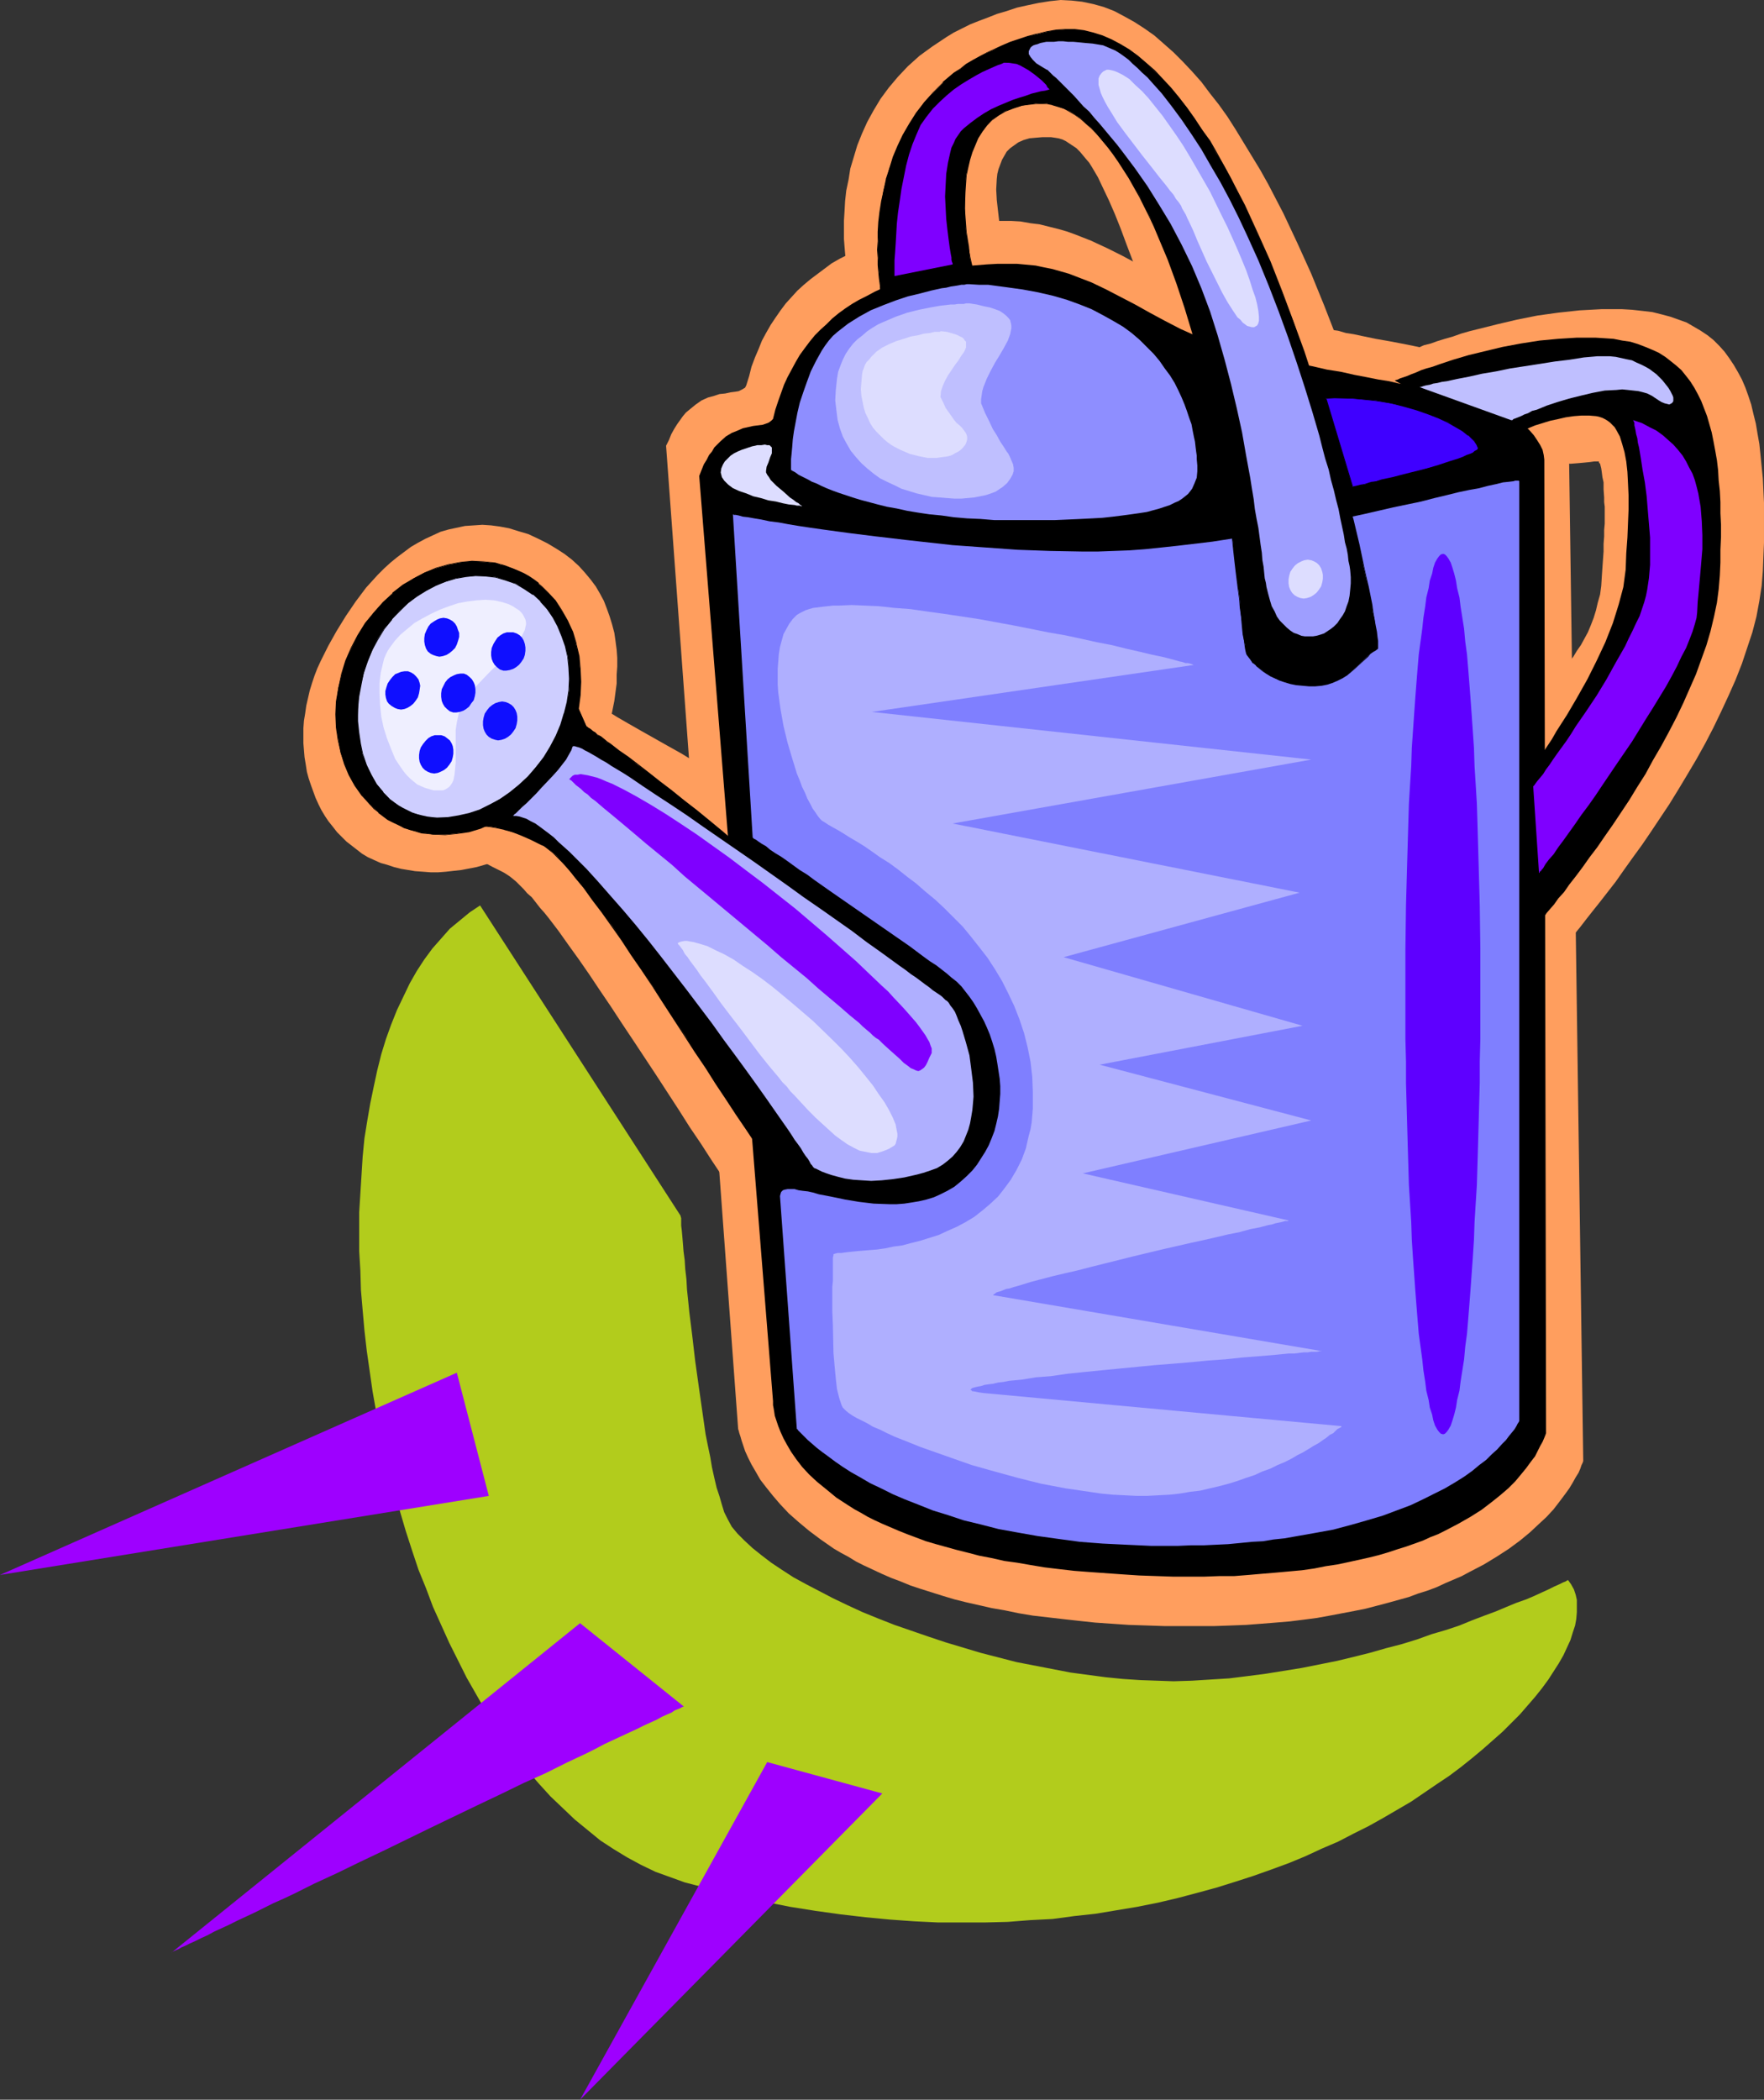<?xml version="1.0" encoding="UTF-8" standalone="no"?>
<svg
   version="1.0"
   width="129.766mm"
   height="154.454mm"
   id="svg44"
   sodipodi:docname="Watering Can 26.wmf"
   xmlns:inkscape="http://www.inkscape.org/namespaces/inkscape"
   xmlns:sodipodi="http://sodipodi.sourceforge.net/DTD/sodipodi-0.dtd"
   xmlns="http://www.w3.org/2000/svg"
   xmlns:svg="http://www.w3.org/2000/svg">
  <rect width="100%" height="100%" fill="#333333" stroke="none"/>
  <sodipodi:namedview
     id="namedview44"
     pagecolor="#ffffff"
     bordercolor="#000000"
     borderopacity="0.25"
     inkscape:showpageshadow="2"
     inkscape:pageopacity="0.0"
     inkscape:pagecheckerboard="0"
     inkscape:deskcolor="#d1d1d1"
     inkscape:document-units="mm" />
  <defs
     id="defs1">
    <pattern
       id="WMFhbasepattern"
       patternUnits="userSpaceOnUse"
       width="6"
       height="6"
       x="0"
       y="0" />
  </defs>
  <path
     style="fill:#ff9e5e;fill-opacity:1;fill-rule:evenodd;stroke:none"
     d="m 149.641,149.778 2.586,1.293 2.424,1.454 2.262,1.454 2.101,1.616 1.939,1.777 1.616,1.777 1.616,1.939 1.454,1.939 1.131,1.939 1.131,2.1 0.808,2.1 0.808,2.262 0.646,2.1 0.646,2.424 0.323,2.262 0.323,2.424 0.162,2.262 v 2.424 l -0.162,2.262 v 2.424 l -0.646,4.847 -0.97,4.847 -1.293,4.686 -1.454,4.686 -1.778,4.362 -1.778,4.201 -0.97,1.939 -1.293,1.939 -1.131,1.939 -1.293,1.777 -1.454,1.616 -1.616,1.616 -1.616,1.454 -1.778,1.454 -1.616,1.454 -1.939,1.293 -1.939,1.131 -1.778,0.969 -2.101,1.131 -1.939,0.969 -2.101,0.808 -2.101,0.646 -2.101,0.646 -2.262,0.646 -4.202,0.808 -4.363,0.485 -2.101,0.162 h -2.101 l -2.101,-0.162 -2.262,-0.162 -1.939,-0.323 -1.939,-0.323 -1.939,-0.485 -1.939,-0.646 -1.778,-0.485 -1.778,-0.808 -1.778,-0.808 -1.616,-0.969 -1.454,-1.131 -1.454,-1.131 -1.454,-1.131 -1.293,-1.293 -1.293,-1.293 -1.131,-1.454 -1.293,-1.616 -0.97,-1.454 -0.97,-1.616 -0.808,-1.616 -0.808,-1.777 -0.646,-1.777 -0.646,-1.777 -0.646,-1.939 -0.485,-1.777 -0.323,-2.1 -0.323,-1.939 -0.162,-1.939 -0.162,-1.939 v -2.1 -2.1 l 0.162,-2.1 0.323,-1.939 0.323,-2.262 0.97,-4.201 0.646,-2.1 0.646,-1.939 0.808,-2.1 0.97,-2.1 2.101,-4.201 2.262,-4.039 2.586,-4.201 2.747,-4.039 2.909,-3.878 3.232,-3.555 1.778,-1.777 1.778,-1.616 1.778,-1.454 1.939,-1.454 1.939,-1.454 1.939,-1.131 2.101,-1.131 2.101,-0.969 2.101,-0.969 2.262,-0.646 2.262,-0.485 2.262,-0.485 2.424,-0.162 2.424,-0.162 2.424,0.162 2.424,0.323 2.586,0.485 2.586,0.808 2.747,0.808 z"
     id="path1" />
  <path
     style="fill:#ff9e5e;fill-opacity:1;fill-rule:evenodd;stroke:none"
     d="m 117.968,234.119 h 0.162 0.485 l 0.485,0.162 h 0.646 l 0.808,0.162 0.97,0.323 1.293,0.323 1.293,0.485 1.616,0.485 1.778,0.646 1.939,0.808 2.424,0.969 2.424,1.131 2.747,1.454 2.909,1.454 0.808,0.485 0.97,0.646 0.808,0.646 0.97,0.808 0.97,0.969 1.131,1.131 0.97,1.131 1.293,1.131 1.131,1.454 1.131,1.454 1.293,1.454 1.293,1.616 2.586,3.393 2.747,3.878 2.909,4.039 2.909,4.201 2.909,4.362 3.07,4.524 3.07,4.686 3.232,4.847 6.302,9.533 6.302,9.694 3.07,4.847 3.07,4.524 2.909,4.524 2.909,4.362 2.909,4.039 2.586,3.878 2.586,3.716 2.424,3.231 1.293,1.454 0.97,1.454 1.131,1.454 1.131,1.293 0.97,1.131 0.97,1.131 0.808,0.808 0.97,0.808 0.808,0.808 0.646,0.646 0.808,0.485 0.646,0.323 0.646,0.162 0.646,0.162 h 0.646 0.808 l 0.808,-0.162 0.808,-0.162 1.778,-0.646 1.939,-0.969 1.939,-1.293 2.101,-1.616 2.101,-1.777 2.262,-2.1 2.262,-2.262 2.262,-2.424 2.262,-2.747 2.101,-2.908 2.262,-3.07 2.262,-3.07 2.101,-3.393 1.939,-3.393 2.101,-3.393 1.778,-3.555 1.778,-3.555 1.616,-3.716 1.454,-3.555 1.131,-3.716 1.131,-3.716 0.97,-3.555 0.646,-3.555 0.323,-3.393 0.323,-3.393 -0.162,-3.231 -0.323,-3.231 -0.808,-2.908 -0.323,-1.454 -0.646,-1.454 -0.485,-1.454 -0.808,-1.293 -0.808,-1.454 -0.97,-1.454 -2.101,-2.908 -2.586,-3.07 -2.909,-2.908 -3.232,-3.07 -3.394,-3.07 -3.717,-3.07 -3.878,-3.07 -4.04,-3.07 -4.202,-3.07 -4.363,-3.07 -9.05,-5.978 -9.05,-5.655 -4.686,-2.908 -4.525,-2.585 -4.363,-2.747 -4.363,-2.424 -4.202,-2.585 -4.04,-2.262 -3.717,-2.1 -3.717,-2.1 -3.394,-1.939 -3.07,-1.777 -1.293,-0.808 -1.454,-0.808 -1.131,-0.808 -1.293,-0.646 -0.97,-0.646 -0.97,-0.646 -0.97,-0.646 -0.646,-0.485 -0.646,-0.485 -0.646,-0.485 -0.485,-0.323 -0.323,-0.323 -19.23,-22.459 v 0.162 l -0.162,0.485 -0.323,0.808 -0.485,0.969 -0.485,1.293 -0.646,1.454 -0.646,1.777 -0.808,1.939 -0.808,2.1 -0.97,2.262 -0.97,2.262 -0.808,2.585 -2.262,5.17 -2.101,5.655 -4.202,11.149 -2.101,5.493 -0.97,2.585 -0.808,2.424 -0.808,2.424 -0.808,2.1 -0.646,2.1 -0.485,1.777 -0.485,1.616 -0.485,1.616 -0.162,1.131 z"
     id="path2" />
  <path
     style="fill:#ff9e5e;fill-opacity:1;fill-rule:evenodd;stroke:none"
     d="m 235.774,76.262 -0.162,-0.162 v -0.646 l -0.162,-0.808 -0.162,-1.131 -0.162,-1.454 -0.162,-1.616 -0.162,-1.939 -0.162,-2.1 v -2.424 -2.585 l 0.162,-2.585 0.162,-2.908 0.323,-2.908 0.646,-3.07 0.485,-3.07 0.97,-3.231 0.97,-3.231 1.293,-3.231 1.454,-3.231 1.778,-3.231 1.939,-3.231 2.262,-3.07 2.586,-3.07 2.747,-2.908 1.616,-1.454 1.616,-1.454 1.778,-1.293 1.778,-1.293 1.939,-1.293 1.939,-1.293 2.101,-1.293 2.262,-1.131 2.262,-1.131 2.424,-0.969 2.586,-0.969 2.424,-0.969 2.747,-0.808 2.909,-0.969 2.909,-0.646 3.07,-0.646 3.07,-0.485 L 294.92,0 l 3.07,0.162 2.909,0.323 3.07,0.646 2.909,0.808 2.909,1.131 2.747,1.454 2.909,1.616 2.747,1.777 2.747,1.939 2.586,2.262 2.747,2.424 2.586,2.585 2.586,2.747 2.586,2.908 2.424,3.231 2.424,3.07 2.424,3.393 2.262,3.555 2.262,3.716 2.262,3.716 2.262,3.716 2.262,4.039 4.202,8.079 3.878,8.24 3.878,8.563 3.555,8.725 3.394,8.725 3.232,8.725 2.909,8.563 2.909,8.402 2.586,8.079 1.131,4.039 1.131,3.878 1.131,3.716 0.97,3.716 0.97,3.555 0.808,3.393 0.97,3.231 0.646,3.231 0.808,3.07 0.646,2.747 0.646,2.747 0.485,2.424 0.323,2.262 0.485,2.1 0.323,1.939 0.323,1.616 0.162,1.454 0.162,1.293 0.162,0.969 v 0.646 0.485 l -0.162,0.162 -0.646,0.323 -0.808,0.485 -0.808,0.646 -0.808,0.646 -0.97,0.808 -0.97,0.969 -0.97,0.808 -1.293,0.969 -1.131,0.969 -1.454,0.808 -1.293,0.808 -1.616,0.808 -1.616,0.646 -1.778,0.485 -1.778,0.323 -1.939,0.162 h -2.262 l -1.939,-0.162 -2.101,-0.162 -1.778,-0.323 -1.778,-0.485 -1.616,-0.485 -1.616,-0.646 -1.454,-0.646 -1.293,-0.646 -1.131,-0.808 -1.131,-0.808 -0.97,-0.808 -0.97,-0.646 -0.646,-0.808 -0.646,-0.808 -0.485,-0.808 -0.323,-0.323 -0.323,-0.808 -0.323,-0.969 -0.485,-1.131 -0.485,-1.454 -0.646,-1.777 -0.646,-1.939 -0.808,-2.1 -0.808,-2.424 -0.808,-2.585 -0.97,-2.585 -0.97,-2.908 -0.97,-3.07 -0.97,-3.231 -1.131,-3.231 -1.131,-3.393 -1.131,-3.393 -1.293,-3.716 -2.424,-7.271 -2.586,-7.594 -2.747,-7.755 -2.586,-7.594 -2.747,-7.594 -2.747,-7.432 -2.747,-7.109 -0.646,-1.454 -0.485,-1.293 -0.97,-2.747 -1.939,-5.17 -0.97,-2.585 -0.808,-2.424 -1.778,-4.686 -1.616,-4.362 -1.616,-4.039 -1.616,-3.716 -1.616,-3.393 -1.454,-3.07 -1.616,-2.747 -0.808,-1.293 -0.97,-1.131 -0.808,-0.969 -0.808,-0.969 -0.97,-0.969 -0.97,-0.646 -0.97,-0.646 -0.97,-0.646 -0.97,-0.485 -1.131,-0.323 -0.97,-0.162 -1.131,-0.162 h -2.262 l -1.939,0.162 -1.778,0.162 -1.616,0.485 -1.454,0.646 -1.131,0.808 -1.131,0.808 -0.97,0.969 -0.646,1.131 -0.646,1.131 -0.485,1.293 -0.485,1.293 -0.323,1.293 -0.162,1.454 -0.162,2.908 0.162,2.908 0.323,2.908 0.323,2.747 0.323,2.424 0.162,1.131 0.323,1.131 v 0.969 l 0.162,0.646 v 1.293 l -0.162,0.485 -0.162,0.162 z"
     id="path3" />
  <path
     style="fill:#ff9e5e;fill-opacity:1;fill-rule:evenodd;stroke:none"
     d="m 387.84,99.044 h 0.162 l 0.323,-0.162 0.485,-0.162 0.808,-0.323 0.808,-0.323 1.131,-0.485 1.454,-0.485 1.454,-0.485 1.454,-0.646 1.939,-0.485 1.778,-0.646 2.101,-0.646 2.262,-0.646 2.262,-0.808 2.262,-0.646 2.586,-0.646 5.171,-1.293 5.494,-1.293 5.656,-1.131 5.818,-0.808 5.979,-0.646 5.979,-0.323 h 2.909 2.909 l 2.747,0.162 2.909,0.323 2.747,0.323 2.586,0.646 2.424,0.646 2.262,0.808 2.262,0.808 1.939,1.131 1.939,1.131 1.939,1.293 1.616,1.293 1.616,1.616 1.454,1.616 1.293,1.777 1.293,1.939 1.131,1.939 1.131,2.1 0.97,2.262 0.808,2.262 0.808,2.424 0.646,2.747 0.646,2.585 0.485,2.908 0.485,2.747 0.323,3.07 0.323,3.231 0.323,3.231 0.162,3.393 0.162,3.393 v 3.555 3.716 3.878 l -0.162,3.878 -0.162,4.039 -0.323,4.039 -0.646,4.201 -0.808,4.362 -1.131,4.362 -1.454,4.362 -1.454,4.362 -1.778,4.524 -1.939,4.362 -2.101,4.524 -2.101,4.362 -2.262,4.362 -2.424,4.362 -2.586,4.362 -2.424,4.039 -2.586,4.201 -2.586,3.878 -2.586,3.878 -2.424,3.555 -2.586,3.555 -2.424,3.393 -2.262,3.231 -2.262,2.908 -2.262,2.908 -1.939,2.424 -1.778,2.262 -1.616,2.1 -1.454,1.777 -0.646,0.646 -0.646,0.808 -0.485,0.646 -0.485,0.485 -0.323,0.485 -0.485,0.323 -0.162,0.323 -0.162,0.162 -0.162,0.162 v 0.162 l -15.19,-66.083 h 0.162 l 0.162,-0.162 0.323,-0.162 0.485,-0.162 0.485,-0.323 0.646,-0.323 0.808,-0.485 0.808,-0.485 0.97,-0.485 0.97,-0.646 2.101,-1.454 2.262,-1.777 2.262,-1.939 2.424,-2.424 2.262,-2.747 1.131,-1.454 0.97,-1.616 1.131,-1.616 0.97,-1.777 0.97,-1.777 0.808,-1.939 0.808,-2.1 0.646,-2.1 0.485,-2.1 0.646,-2.262 0.323,-2.424 0.162,-2.585 0.162,-2.424 0.162,-2.262 0.162,-2.262 v -2.1 l 0.162,-2.1 v -1.777 l 0.162,-1.777 v -4.686 l -0.162,-1.293 v -1.293 l -0.162,-2.262 v -1.939 l -0.323,-1.454 -0.162,-1.293 -0.162,-1.131 -0.162,-0.646 -0.162,-0.646 -0.323,-0.323 v -0.323 h -0.162 -0.323 -0.323 -0.485 l -1.131,0.162 -1.616,0.162 -1.778,0.162 -2.101,0.162 -2.101,-0.162 -2.101,-0.162 -2.262,-0.485 -2.101,-0.485 -1.778,-0.969 -0.97,-0.485 -0.808,-0.646 -0.646,-0.646 -0.808,-0.808 -0.485,-0.969 -0.485,-0.808 -0.485,-1.131 -0.162,-1.293 -0.162,-1.293 v -1.293 -0.162 z"
     id="path4" />
  <path
     style="fill:#ff9e5e;fill-opacity:1;fill-rule:evenodd;stroke:none"
     d="m 185.193,123.926 20.038,273.381 v 0 l 0.162,0.485 0.162,0.646 0.323,0.969 0.323,1.131 0.485,1.454 0.485,1.454 0.808,1.777 0.97,1.939 1.131,1.939 1.293,2.262 1.616,2.1 1.939,2.424 1.939,2.262 2.424,2.585 2.747,2.424 2.909,2.424 3.232,2.424 3.717,2.585 1.939,1.131 2.101,1.131 2.101,1.293 2.262,1.131 2.424,1.131 2.424,1.131 2.586,1.131 2.586,0.969 2.747,1.131 2.909,0.969 3.07,0.969 3.07,0.969 3.232,0.969 3.232,0.808 3.555,0.808 3.555,0.808 3.717,0.646 3.878,0.808 3.878,0.646 4.202,0.485 4.202,0.485 4.363,0.485 4.525,0.485 4.686,0.323 4.686,0.323 5.01,0.162 4.848,0.162 h 4.848 4.686 4.525 l 4.525,-0.162 4.202,-0.162 4.202,-0.323 4.04,-0.323 3.878,-0.323 3.878,-0.485 3.717,-0.485 3.555,-0.646 3.394,-0.646 3.394,-0.646 3.232,-0.646 3.07,-0.808 3.07,-0.808 2.909,-0.808 2.909,-0.808 2.586,-0.969 2.586,-0.808 2.586,-0.969 2.424,-1.131 2.262,-0.969 2.262,-0.969 2.101,-1.131 4.04,-2.1 3.717,-2.262 3.232,-2.1 3.07,-2.262 2.747,-2.262 2.424,-2.262 2.262,-2.1 1.939,-2.1 1.616,-2.1 1.454,-1.939 1.293,-1.777 0.97,-1.616 0.808,-1.454 0.808,-1.293 0.485,-1.131 0.323,-0.969 0.323,-0.646 0.162,-0.485 v -0.162 l -4.04,-285.984 -0.162,-1.454 -0.162,-1.454 -0.485,-1.454 -0.646,-1.454 -0.808,-1.454 -0.97,-1.454 -1.131,-1.616 -1.293,-1.293 -1.293,-1.454 -1.616,-1.293 -1.616,-1.131 -1.939,-1.293 -1.939,-0.808 -2.101,-0.969 -2.262,-0.646 -2.262,-0.646 -3.555,-0.485 -3.394,-0.646 -3.232,-0.646 -3.07,-0.646 -6.302,-0.969 -3.07,-0.646 -3.232,-0.646 -3.394,-0.646 -3.717,-0.646 -3.878,-0.808 -2.262,-0.485 -2.101,-0.323 -2.262,-0.646 -2.424,-0.323 -2.586,-0.485 -2.586,-0.646 -2.747,-0.485 -2.909,-0.646 -2.909,-0.646 -3.232,-0.646 -3.232,-0.646 -3.07,-0.808 -2.909,-0.808 -2.909,-0.969 -2.747,-1.131 -2.586,-0.969 -5.01,-2.1 -4.848,-2.424 -4.525,-2.424 -8.726,-4.686 -4.202,-2.1 -4.525,-2.1 -4.525,-1.777 -2.262,-0.808 -2.262,-0.646 -2.586,-0.646 -2.586,-0.646 -2.586,-0.323 -2.747,-0.485 -2.747,-0.162 h -2.909 -3.07 l -3.232,0.162 -3.232,0.162 -6.141,0.808 -3.07,0.485 -2.909,0.646 -2.909,0.646 -2.747,0.646 -2.747,0.808 -2.586,0.808 -2.586,0.969 -2.424,0.969 -2.424,1.131 -2.262,1.131 -2.262,1.131 -2.262,1.293 -1.939,1.454 -1.939,1.454 -1.939,1.454 -1.939,1.616 -1.778,1.616 -1.616,1.777 -1.616,1.777 -1.454,1.939 -1.454,2.1 -1.293,1.939 -1.293,2.262 -1.131,2.1 -0.97,2.424 -0.97,2.262 -0.97,2.585 -0.646,2.585 -0.808,2.585 -0.323,0.646 -0.808,0.485 -0.97,0.485 -0.97,0.162 -1.293,0.162 -1.454,0.323 -1.616,0.162 -1.454,0.485 -1.778,0.485 -1.778,0.808 -1.616,1.131 -1.778,1.454 -0.97,0.808 -0.808,0.969 -0.808,1.131 -0.808,1.131 -0.808,1.293 -0.808,1.454 -0.646,1.616 z"
     id="path5" />
  <path
     style="fill:#000000;fill-opacity:1;fill-rule:evenodd;stroke:none"
     d="m 194.405,132.328 20.523,257.224 v 0.646 0.485 l 0.162,0.808 0.162,0.969 0.162,1.131 0.485,1.454 0.485,1.454 0.646,1.616 0.808,1.777 0.97,1.777 1.131,1.939 1.454,2.1 1.616,2.1 1.939,2.1 2.262,2.1 2.586,2.1 2.747,2.262 3.232,2.1 1.778,1.131 1.778,0.969 1.939,1.131 1.939,0.969 2.101,0.969 2.262,0.969 2.262,0.969 2.424,0.969 2.586,0.969 2.586,0.969 2.747,0.808 2.909,0.808 2.909,0.808 3.232,0.808 3.07,0.808 3.394,0.646 3.555,0.808 3.555,0.485 3.717,0.646 3.878,0.646 4.04,0.485 4.202,0.485 4.202,0.323 4.525,0.323 4.525,0.323 4.848,0.323 4.686,0.162 4.686,0.162 h 8.726 l 4.363,-0.162 h 4.04 l 4.04,-0.323 3.717,-0.323 3.878,-0.323 3.555,-0.323 3.555,-0.323 3.394,-0.485 3.232,-0.646 3.232,-0.485 3.07,-0.646 2.909,-0.646 2.909,-0.646 2.586,-0.646 2.747,-0.808 2.424,-0.808 2.586,-0.808 2.262,-0.808 2.262,-0.808 2.101,-0.969 2.101,-0.808 1.939,-0.969 3.717,-1.939 3.394,-1.939 3.07,-1.939 2.747,-2.1 2.424,-1.939 2.262,-1.939 1.939,-1.939 1.616,-1.939 1.454,-1.777 1.293,-1.777 1.131,-1.454 0.808,-1.616 0.646,-1.293 0.646,-1.131 0.485,-1.131 0.323,-0.808 0.162,-0.485 v -0.485 -0.162 l -0.485,-269.988 -0.162,-1.293 -0.323,-1.454 -0.646,-1.293 -0.808,-1.293 -0.97,-1.454 -1.131,-1.293 -1.293,-1.293 -1.454,-1.293 -1.616,-1.131 -1.778,-1.131 -1.778,-1.131 -1.939,-0.969 -2.101,-0.969 -2.101,-0.646 -2.101,-0.646 -2.101,-0.485 -3.394,-0.646 -3.07,-0.646 -3.07,-0.485 -2.747,-0.646 -2.909,-0.485 -2.909,-0.485 -2.747,-0.646 -3.07,-0.485 -3.232,-0.646 -3.394,-0.646 -3.555,-0.808 -4.04,-0.646 -2.101,-0.485 -2.101,-0.485 -2.424,-0.485 -2.424,-0.485 -2.424,-0.646 -2.747,-0.485 -2.747,-0.485 -2.909,-0.646 -3.07,-0.808 -2.747,-0.646 -2.747,-0.808 -2.586,-0.969 -2.586,-0.808 -2.424,-0.969 -4.686,-2.1 -4.363,-2.262 -4.202,-2.262 -4.04,-2.262 -4.04,-2.1 -4.04,-2.1 -4.04,-1.939 -4.202,-1.616 -2.101,-0.808 -2.262,-0.646 -2.262,-0.646 -2.424,-0.485 -2.262,-0.485 -5.171,-0.485 h -2.747 -2.747 l -2.909,0.162 -5.979,0.485 -5.656,0.969 -2.586,0.485 -2.586,0.646 -2.586,0.646 -2.586,0.646 -2.424,0.808 -2.262,0.969 -2.424,0.969 -2.101,0.969 -2.101,1.131 -2.262,1.131 -1.939,1.131 -1.939,1.293 -1.778,1.293 -1.778,1.454 -1.616,1.616 -1.616,1.454 -1.616,1.616 -1.454,1.777 -1.454,1.939 -1.293,1.777 -1.131,1.939 -1.131,2.1 -1.131,2.1 -0.97,2.1 -0.808,2.262 -0.808,2.262 -0.808,2.424 -0.646,2.585 -0.485,0.485 -0.646,0.485 -0.808,0.323 -0.97,0.323 -1.293,0.162 -1.293,0.162 -1.454,0.323 -1.454,0.323 -1.454,0.646 -1.616,0.646 -1.616,0.969 -1.616,1.454 -0.808,0.808 -0.808,0.808 -0.646,1.131 -0.808,0.969 -0.646,1.293 -0.808,1.293 -0.646,1.616 z"
     id="path6" />
  <path
     style="fill:#000000;fill-opacity:1;fill-rule:evenodd;stroke:none"
     d="m 143.985,158.664 1.616,0.808 1.293,0.808 1.454,0.969 1.293,0.969 1.293,1.131 1.131,1.131 2.262,2.424 1.778,2.747 1.778,2.908 1.293,3.231 0.97,3.231 0.808,3.393 0.323,3.555 0.162,3.555 -0.162,3.716 -0.485,3.716 -0.808,3.716 -1.293,3.716 -1.454,3.716 -1.939,3.393 -2.101,3.393 -2.262,3.07 -2.424,2.747 -2.747,2.424 -2.909,2.262 -2.909,1.939 -3.232,1.616 -3.232,1.293 -3.07,0.969 -3.394,0.485 -3.232,0.323 h -3.394 l -1.616,-0.323 -1.616,-0.162 -1.616,-0.485 -1.616,-0.323 -1.454,-0.646 -1.616,-0.646 -1.454,-0.808 -1.454,-0.808 -2.747,-1.939 -1.131,-1.131 -1.293,-1.131 -2.101,-2.424 -1.939,-2.747 -1.616,-2.908 -1.293,-3.07 -1.131,-3.231 -0.646,-3.555 -0.485,-3.393 -0.162,-3.716 0.162,-3.555 0.485,-3.716 0.97,-3.878 1.131,-3.716 1.616,-3.555 1.778,-3.555 2.101,-3.393 2.262,-2.908 2.586,-2.908 2.747,-2.424 2.909,-2.262 2.909,-1.939 3.07,-1.616 3.232,-1.131 3.232,-0.969 3.394,-0.646 3.232,-0.323 3.232,0.162 1.616,0.162 1.616,0.162 1.616,0.485 1.616,0.485 1.616,0.485 z"
     id="path7" />
  <path
     style="fill:#000000;fill-opacity:1;fill-rule:evenodd;stroke:none"
     d="m 143.985,158.826 1.454,0.808 1.454,0.808 1.454,0.969 1.293,0.969 v -0.162 l 1.293,1.131 1.131,1.131 v 0 l 2.101,2.585 1.939,2.585 1.616,3.07 1.293,3.07 1.131,3.231 v 0 l 0.646,3.393 0.485,3.555 v 3.555 l -0.162,3.716 -0.485,3.716 -0.808,3.716 v 0 l -1.293,3.716 -1.454,3.555 -1.939,3.555 -2.101,3.393 -2.262,2.908 h 0.162 l -2.586,2.747 -2.747,2.585 v 0 l -2.747,2.1 -3.07,1.939 -3.07,1.616 -3.232,1.293 -3.232,0.969 h 0.162 l -3.394,0.646 -3.232,0.323 -3.394,-0.162 -1.616,-0.162 -1.616,-0.323 -1.616,-0.323 h 0.162 l -1.616,-0.485 -1.616,-0.646 -1.616,-0.646 -1.454,-0.808 -1.454,-0.808 -2.586,-1.939 v 0.162 l -1.293,-1.131 -1.131,-1.131 -2.262,-2.424 h 0.162 l -1.939,-2.747 -1.616,-3.07 -1.454,-3.07 -0.97,-3.231 v 0.162 l -0.808,-3.555 -0.323,-3.393 -0.162,-3.716 0.162,-3.555 0.485,-3.716 0.808,-3.878 v 0.162 l 1.293,-3.716 1.454,-3.716 1.939,-3.555 2.101,-3.231 2.262,-3.07 v 0 l 2.586,-2.747 2.586,-2.585 v 0.162 l 2.909,-2.262 3.07,-1.939 3.07,-1.616 3.07,-1.293 3.232,-0.969 v 0 l 3.394,-0.646 3.232,-0.162 h 3.232 l 1.616,0.162 1.616,0.323 1.616,0.323 v 0 l 1.454,0.646 1.616,0.485 1.616,0.646 0.162,-0.162 -1.616,-0.646 -1.616,-0.646 -1.454,-0.485 h -0.162 l -1.616,-0.485 -1.616,-0.162 -1.616,-0.162 -3.232,-0.162 -3.232,0.323 -3.394,0.646 v 0 l -3.394,0.969 -3.07,1.293 -3.07,1.616 -3.07,1.777 -2.909,2.262 v 0.162 l -2.586,2.424 -2.586,2.908 v 0 l -2.424,2.908 -2.101,3.393 -1.778,3.393 -1.616,3.716 -1.131,3.716 v 0 l -0.808,3.878 -0.646,3.716 -0.162,3.555 0.162,3.716 0.485,3.393 0.808,3.555 v 0 l 0.97,3.231 1.293,3.07 1.616,2.908 1.939,2.747 v 0 l 2.262,2.424 1.131,1.293 1.293,0.969 v 0.162 l 2.586,1.939 1.616,0.808 1.454,0.646 1.454,0.808 1.616,0.485 1.616,0.485 v 0 l 1.616,0.485 1.616,0.162 1.616,0.162 3.394,0.162 3.232,-0.323 3.394,-0.485 v 0 l 3.232,-0.969 3.232,-1.454 3.07,-1.616 3.07,-1.777 2.747,-2.262 v 0 l 2.747,-2.585 2.424,-2.747 h 0.162 l 2.262,-3.07 2.101,-3.231 1.939,-3.555 1.454,-3.716 1.293,-3.555 v -0.162 l 0.808,-3.716 0.485,-3.716 0.162,-3.716 -0.162,-3.555 -0.323,-3.555 -0.808,-3.393 v -0.162 l -0.97,-3.231 -1.454,-3.07 -1.616,-2.908 -1.778,-2.747 -2.262,-2.424 v 0 l -1.293,-1.293 -1.131,-0.969 v -0.162 l -1.293,-0.969 -1.454,-0.969 -1.454,-0.808 -1.454,-0.646 z"
     id="path8" />
  <path
     style="fill:#000000;fill-opacity:1;fill-rule:evenodd;stroke:none"
     d="m 126.694,230.564 v 0 l 0.323,-0.162 0.485,-0.162 0.646,-0.162 0.808,-0.162 1.131,-0.162 1.293,-0.162 h 1.293 1.616 l 1.778,0.162 1.939,0.323 2.262,0.485 2.262,0.808 2.586,0.808 2.586,1.131 2.909,1.454 0.646,0.485 0.808,0.485 0.97,0.646 0.808,0.808 0.97,0.808 0.97,1.131 0.97,1.131 1.131,1.131 0.97,1.293 1.131,1.293 2.424,2.908 2.424,3.231 2.586,3.555 2.747,3.716 2.747,4.039 2.747,4.201 2.909,4.201 2.909,4.362 2.909,4.524 5.979,9.048 2.909,4.524 2.909,4.524 2.909,4.524 2.909,4.201 2.747,4.362 2.747,4.039 2.586,3.878 2.586,3.555 2.424,3.393 2.262,3.07 1.131,1.616 0.97,1.293 1.131,1.293 0.97,1.131 0.808,1.131 0.97,0.969 0.808,0.808 0.808,0.808 0.808,0.808 0.646,0.485 0.646,0.485 0.646,0.323 1.131,0.485 1.293,0.162 1.131,-0.162 1.293,-0.162 1.293,-0.485 1.293,-0.646 1.293,-0.808 1.131,-0.969 1.293,-1.131 1.293,-1.454 1.131,-1.454 1.131,-1.616 1.131,-1.777 0.97,-1.939 0.97,-2.1 0.97,-2.1 0.97,-2.262 0.646,-2.262 0.808,-2.262 0.646,-2.585 0.485,-2.585 0.485,-2.585 0.162,-2.585 0.162,-2.585 0.162,-2.747 -0.162,-2.747 -0.162,-2.747 -0.323,-2.585 -0.485,-2.747 -0.646,-2.747 -0.808,-2.585 -0.97,-2.747 -0.485,-1.293 -0.808,-1.293 -1.454,-2.908 -1.939,-2.747 -2.262,-3.07 -2.424,-3.07 -2.747,-3.231 -2.747,-3.231 -3.07,-3.231 -3.394,-3.393 -3.394,-3.231 -6.949,-6.624 -7.434,-6.463 -7.434,-6.301 -3.555,-3.07 -3.717,-2.908 -3.555,-2.908 -3.394,-2.585 -3.232,-2.585 -3.232,-2.424 -2.909,-2.262 -2.747,-2.1 -2.424,-1.777 -2.262,-1.777 -1.131,-0.646 -0.808,-0.808 -0.97,-0.646 -0.808,-0.485 -0.646,-0.646 -0.646,-0.485 -0.485,-0.323 -0.485,-0.323 -0.485,-0.323 -0.162,-0.162 h -0.162 v -0.162 l -14.221,-32.153 v 0.162 l -0.323,0.485 -0.162,0.646 -0.485,0.969 -0.485,1.131 -0.485,1.616 -0.646,1.454 -0.808,1.939 -0.808,1.939 -0.808,2.1 -0.808,2.262 -0.97,2.424 -1.939,5.009 -2.101,5.17 -3.878,10.664 -1.939,5.17 -0.808,2.424 -0.97,2.262 -0.646,2.262 -0.808,2.1 -0.646,1.939 -0.485,1.616 -0.485,1.616 -0.323,1.454 -0.323,1.131 z"
     id="path9" />
  <path
     style="fill:#000000;fill-opacity:1;fill-rule:evenodd;stroke:none"
     d="m 126.533,230.726 h 0.323 -0.162 l 0.323,-0.162 v 0 l 0.646,-0.162 0.646,-0.162 h -0.162 l 0.808,-0.162 1.131,-0.162 1.293,-0.162 h 1.293 1.616 l 1.778,0.162 1.939,0.323 2.262,0.485 h -0.162 l 2.424,0.646 2.424,0.969 2.586,1.131 2.909,1.454 0.808,0.323 0.808,0.646 0.808,0.646 v 0 l 0.808,0.646 0.97,0.969 0.97,0.969 1.131,1.131 0.97,1.131 v 0 l 1.131,1.293 0.97,1.293 2.424,2.908 2.424,3.393 2.586,3.393 2.747,3.878 2.747,3.878 2.747,4.201 2.909,4.201 2.909,4.362 2.909,4.524 5.979,9.21 2.909,4.524 3.07,4.524 2.747,4.362 2.909,4.362 2.747,4.201 2.747,4.039 2.586,3.878 2.586,3.716 2.424,3.231 2.262,3.231 1.131,1.454 0.97,1.293 1.131,1.293 0.97,1.131 0.97,1.131 0.808,0.969 h 0.162 l 0.808,0.969 0.808,0.808 0.808,0.646 v 0 l 0.646,0.646 0.646,0.485 0.646,0.323 1.131,0.323 1.293,0.323 1.131,-0.162 1.293,-0.162 h 0.162 l 1.131,-0.485 1.293,-0.646 1.293,-0.808 1.293,-1.131 v 0 l 1.131,-1.131 1.293,-1.293 v 0 l 1.293,-1.616 1.131,-1.616 0.97,-1.777 1.131,-1.939 0.97,-1.939 0.97,-2.1 0.808,-2.262 0.808,-2.262 0.808,-2.424 v 0 l 0.646,-2.585 0.485,-2.585 0.323,-2.585 0.323,-2.585 0.162,-2.585 0.162,-2.747 -0.162,-2.747 -0.162,-2.747 -0.323,-2.585 -0.485,-2.747 -0.646,-2.747 v 0 l -0.808,-2.747 -0.97,-2.585 -0.646,-1.293 -0.646,-1.454 -1.616,-2.747 -1.778,-2.908 -2.262,-3.07 -2.424,-3.07 -2.747,-3.231 v 0 l -2.909,-3.07 -3.07,-3.393 -3.232,-3.231 -3.394,-3.393 -7.11,-6.463 -7.434,-6.624 v 0 l -7.272,-6.301 -3.717,-3.07 -3.555,-2.908 -3.555,-2.747 -3.394,-2.747 -3.394,-2.585 -3.07,-2.424 -2.909,-2.262 -2.747,-2.1 -2.586,-1.777 -2.262,-1.777 -0.97,-0.646 -0.97,-0.808 -0.808,-0.646 -0.97,-0.485 -0.646,-0.646 -0.646,-0.323 -0.485,-0.485 -0.485,-0.323 -0.323,-0.162 -0.323,-0.323 h -0.162 v 0 0 0 l -14.221,-32.315 -0.162,0.323 -0.162,0.323 -0.323,0.808 -0.323,0.969 -0.646,1.131 -0.485,1.454 -0.646,1.616 -0.646,1.939 -0.97,1.939 -0.808,2.1 -0.808,2.262 -0.97,2.262 -1.939,5.009 -2.101,5.332 -3.878,10.664 -1.939,5.009 -0.808,2.424 -0.808,2.424 -0.808,2.1 -1.293,4.039 -0.646,1.777 -0.323,1.616 -0.485,1.293 v 0.162 l -0.162,1.131 -0.162,0.969 0.162,-0.162 0.162,-0.808 0.323,-1.131 v 0 l 0.323,-1.293 0.485,-1.616 0.485,-1.777 1.293,-4.039 0.808,-2.262 0.808,-2.262 0.808,-2.424 1.939,-5.17 4.04,-10.502 2.101,-5.332 1.939,-5.009 0.808,-2.424 0.97,-2.1 0.808,-2.1 0.808,-2.1 0.646,-1.777 0.646,-1.616 0.646,-1.454 0.485,-1.131 0.485,-1.131 0.162,-0.646 0.162,-0.485 h 0.162 -0.323 l 14.221,32.153 0.162,0.162 v 0 l 0.323,0.162 0.323,0.323 0.485,0.323 0.485,0.323 0.646,0.485 0.808,0.485 0.808,0.646 0.808,0.646 0.97,0.646 0.97,0.808 2.262,1.616 2.586,1.939 2.747,1.939 2.909,2.424 3.07,2.262 3.394,2.747 3.394,2.585 3.555,2.908 3.555,2.908 3.717,3.07 7.434,6.14 v 0 l 7.272,6.463 7.11,6.624 3.394,3.393 3.232,3.231 3.07,3.231 2.909,3.231 v 0 l 2.586,3.231 2.586,3.07 2.101,3.07 1.939,2.908 1.454,2.747 0.808,1.293 0.485,1.454 0.97,2.585 0.808,2.747 v -0.162 l 0.646,2.747 0.485,2.747 0.323,2.585 0.323,2.747 v 2.747 2.747 l -0.323,2.585 -0.162,2.585 -0.485,2.585 -0.485,2.585 -0.646,2.585 v -0.162 l -0.646,2.424 -0.808,2.262 -0.97,2.262 -0.97,2.1 -0.97,2.1 -0.97,1.777 -1.131,1.777 -1.131,1.616 -1.131,1.616 v 0 l -1.131,1.293 -1.293,1.131 v 0 l -1.293,0.969 -1.293,0.808 -1.293,0.646 -1.131,0.485 v 0 l -1.293,0.323 h -1.131 l -1.293,-0.162 h 0.162 l -1.131,-0.485 -0.646,-0.323 -0.646,-0.485 -0.808,-0.485 v 0 l -0.646,-0.646 -0.808,-0.808 -0.97,-0.808 h 0.162 l -0.97,-1.131 -0.97,-1.131 -0.97,-1.131 -0.97,-1.293 -1.131,-1.293 -0.97,-1.454 -2.424,-3.07 -2.262,-3.393 -2.586,-3.716 -2.586,-3.878 -2.747,-4.039 -2.747,-4.201 -2.909,-4.362 -2.909,-4.362 -2.909,-4.524 -3.07,-4.524 -5.818,-9.21 -3.07,-4.362 -2.747,-4.362 -2.909,-4.362 -2.909,-4.201 -2.747,-3.878 -2.586,-3.716 -2.586,-3.555 -2.424,-3.231 -2.424,-3.07 -1.131,-1.293 -1.131,-1.293 v 0 l -1.131,-1.131 -0.97,-1.131 -0.97,-0.969 -0.97,-0.808 -0.808,-0.808 v -0.162 l -0.97,-0.646 -0.646,-0.485 -0.808,-0.485 -2.909,-1.454 -2.586,-1.131 -2.424,-0.808 -2.424,-0.808 v 0 l -2.262,-0.323 -1.939,-0.323 -1.778,-0.323 h -1.616 -1.293 l -1.293,0.162 -1.131,0.162 -0.808,0.162 v 0 l -0.646,0.162 -0.485,0.323 v 0 h -0.323 -0.162 l 0.162,0.162 z"
     id="path10" />
  <path
     style="fill:#000000;fill-opacity:1;fill-rule:evenodd;stroke:none"
     d="m 387.84,105.83 0.162,-0.162 h 0.162 l 0.485,-0.162 0.646,-0.323 0.97,-0.323 0.97,-0.323 1.131,-0.485 1.293,-0.485 1.454,-0.646 1.454,-0.485 1.778,-0.485 1.778,-0.646 1.939,-0.646 1.939,-0.646 4.363,-1.293 4.686,-1.131 4.686,-1.131 5.171,-0.969 5.171,-0.808 5.171,-0.485 5.171,-0.323 h 2.586 2.586 l 2.586,0.162 2.424,0.162 2.424,0.485 2.262,0.323 2.101,0.646 2.101,0.808 1.939,0.808 1.778,0.808 1.778,1.131 1.454,1.131 1.616,1.293 1.454,1.293 1.293,1.616 1.131,1.454 1.131,1.777 0.97,1.777 0.97,1.939 0.808,2.1 0.808,2.1 0.646,2.262 0.646,2.262 0.485,2.424 0.485,2.585 0.485,2.747 0.323,2.747 0.162,2.908 0.323,2.908 0.162,3.07 v 3.07 l 0.162,3.231 v 3.393 l -0.162,3.555 v 3.555 l -0.162,3.555 -0.323,3.878 -0.485,3.716 -0.808,3.878 -0.97,4.039 -1.131,3.878 -1.454,4.039 -1.454,4.039 -1.778,4.039 -1.778,4.039 -1.939,4.039 -2.101,4.039 -2.101,3.878 -2.262,3.878 -2.101,3.878 -2.262,3.555 -2.262,3.716 -2.262,3.393 -2.262,3.393 -2.262,3.231 -2.101,3.07 -2.101,2.747 -1.939,2.747 -1.939,2.585 -1.778,2.262 -1.454,2.1 -1.616,1.777 -1.131,1.616 -1.131,1.293 -0.97,1.131 -0.323,0.485 -0.323,0.323 -0.162,0.162 -0.162,0.323 v 0 l -0.162,0.162 -8.242,-34.577 h 0.162 l 0.162,-0.323 0.323,-0.646 0.646,-0.646 0.646,-0.969 0.808,-0.969 0.97,-1.293 0.97,-1.293 1.131,-1.616 1.131,-1.777 1.293,-1.777 1.293,-1.939 1.293,-1.939 1.293,-2.262 2.909,-4.524 2.747,-4.686 2.909,-5.17 2.586,-5.17 2.424,-5.17 2.101,-5.332 0.808,-2.585 0.808,-2.585 0.646,-2.424 0.646,-2.424 0.323,-2.424 0.323,-2.424 0.162,-4.524 0.323,-4.362 0.162,-4.039 0.162,-3.878 v -3.716 l -0.162,-3.393 -0.162,-3.231 -0.323,-2.908 -0.485,-2.585 -0.646,-2.262 -0.646,-2.1 -0.97,-1.777 -0.485,-0.808 -0.646,-0.646 -0.646,-0.646 -0.646,-0.485 -0.808,-0.485 -0.646,-0.323 -0.97,-0.323 -0.808,-0.162 -1.939,-0.162 h -2.101 l -2.101,0.162 -2.262,0.323 -2.101,0.485 -2.262,0.485 -2.101,0.646 -2.101,0.646 -1.939,0.808 -1.778,0.646 -1.616,0.646 -1.293,0.646 -1.293,0.485 -0.808,0.485 h -0.323 l -0.162,0.162 -0.162,0.162 v 0 z"
     id="path11" />
  <path
     style="fill:#7f7fff;fill-opacity:1;fill-rule:evenodd;stroke:none"
     d="m 203.777,142.992 0.323,0.162 h 0.485 l 0.808,0.162 1.131,0.323 1.454,0.162 1.778,0.323 1.939,0.323 2.262,0.485 2.586,0.323 2.586,0.485 2.909,0.485 3.232,0.485 3.394,0.485 3.555,0.485 3.555,0.485 3.878,0.485 3.878,0.485 4.202,0.485 4.04,0.485 4.363,0.485 8.726,0.969 9.05,0.646 9.05,0.646 9.05,0.323 8.888,0.162 h 4.363 l 4.363,-0.162 4.363,-0.162 4.363,-0.323 4.686,-0.485 4.525,-0.485 9.534,-1.131 9.373,-1.454 9.534,-1.616 9.373,-1.777 9.05,-1.777 4.525,-0.969 4.202,-0.969 4.202,-0.969 3.878,-0.808 3.878,-0.808 3.717,-0.969 3.394,-0.808 3.232,-0.808 3.07,-0.646 2.747,-0.485 2.424,-0.646 2.262,-0.485 1.939,-0.485 1.616,-0.162 1.293,-0.162 0.485,-0.162 h 0.323 0.323 0.323 l 0.162,0.162 v 0 261.263 0 l -0.162,0.323 -0.323,0.485 -0.323,0.646 -0.485,0.808 -0.646,0.808 -0.808,0.969 -0.97,1.293 -1.131,1.131 -1.293,1.454 -1.454,1.293 -1.616,1.616 -1.939,1.454 -1.939,1.616 -2.262,1.616 -2.586,1.616 -2.747,1.616 -2.909,1.454 -3.232,1.616 -3.394,1.616 -3.878,1.454 -3.878,1.454 -4.363,1.293 -4.525,1.293 -4.848,1.293 -5.333,0.969 -5.494,0.969 -2.747,0.485 -3.07,0.323 -2.909,0.485 -3.07,0.162 -3.232,0.323 -3.394,0.323 -3.394,0.162 -3.394,0.162 h -3.555 l -3.717,0.162 h -7.272 l -6.949,-0.323 -6.626,-0.323 -6.302,-0.485 -5.979,-0.808 -5.818,-0.808 -5.494,-0.969 -5.333,-0.969 -5.01,-1.293 -4.686,-1.131 -4.363,-1.454 -4.202,-1.293 -4.04,-1.616 -3.717,-1.454 -3.394,-1.454 -3.232,-1.616 -3.07,-1.454 -2.747,-1.616 -2.586,-1.454 -2.262,-1.454 -2.101,-1.454 -1.939,-1.454 -1.778,-1.293 -1.454,-1.131 -1.293,-1.131 -1.131,-0.969 -0.97,-0.969 -0.646,-0.646 -0.646,-0.646 -0.485,-0.485 -0.162,-0.323 h -0.162 l -4.686,-64.791 0.162,-0.646 0.162,-0.485 0.485,-0.485 0.485,-0.162 0.808,-0.162 h 0.808 1.131 l 1.131,0.323 1.131,0.162 1.454,0.162 1.454,0.323 1.616,0.485 3.394,0.646 3.878,0.808 3.878,0.646 4.04,0.485 4.363,0.162 h 2.101 l 2.101,-0.162 2.101,-0.323 1.939,-0.323 2.101,-0.485 2.101,-0.646 1.778,-0.808 1.939,-0.969 1.939,-1.131 1.778,-1.454 1.616,-1.454 1.616,-1.616 1.293,-1.616 1.131,-1.777 1.131,-1.777 0.97,-1.777 0.808,-1.939 0.808,-2.1 0.485,-1.939 0.485,-2.1 0.323,-2.1 0.162,-2.1 0.162,-2.1 v -2.1 l -0.162,-2.1 -0.323,-2.1 -0.323,-2.1 -0.323,-1.939 -0.485,-2.1 -0.646,-2.1 -0.646,-1.939 -0.808,-1.939 -0.808,-1.777 -0.97,-1.777 -0.97,-1.777 -0.97,-1.616 -1.131,-1.616 -1.131,-1.454 -1.131,-1.454 -1.293,-1.293 -1.454,-1.131 -1.293,-1.131 -1.454,-1.131 -1.454,-1.131 -1.778,-1.131 -1.778,-1.293 -1.939,-1.454 -1.939,-1.454 -4.202,-2.908 -17.938,-12.441 -4.363,-3.07 -1.939,-1.454 -2.101,-1.293 -1.778,-1.293 -1.778,-1.293 -1.616,-1.131 -1.616,-0.969 -1.454,-0.969 -1.131,-0.969 -1.131,-0.646 -0.97,-0.646 -0.646,-0.485 -0.646,-0.323 -0.323,-0.323 v 0 z"
     id="path12" />
  <path
     style="fill:#8e8eff;fill-opacity:1;fill-rule:evenodd;stroke:none"
     d="m 269.548,79.009 h -0.162 -0.323 -0.323 l -0.646,0.162 h -0.808 l -0.808,0.162 -0.97,0.162 -1.131,0.162 -1.293,0.323 -1.293,0.162 -2.909,0.646 -3.07,0.808 -3.394,0.808 -3.394,1.131 -3.394,1.293 -3.555,1.454 -3.232,1.777 -3.07,1.939 -1.454,1.131 -1.454,1.131 -1.293,1.131 -1.131,1.293 -0.97,1.293 -0.97,1.454 -1.616,2.908 -1.454,2.908 -1.131,3.07 -0.97,2.747 -0.97,2.908 -0.646,2.747 -0.485,2.585 -0.485,2.585 -0.323,2.262 -0.162,2.1 -0.162,1.777 -0.162,1.616 v 3.07 h 0.162 l 0.162,0.162 0.323,0.162 0.323,0.162 0.485,0.323 0.646,0.485 0.646,0.323 0.97,0.485 0.97,0.485 1.131,0.646 1.293,0.485 1.293,0.646 1.454,0.646 1.616,0.646 1.778,0.646 1.939,0.646 1.939,0.646 2.101,0.646 2.424,0.646 2.424,0.646 2.586,0.646 2.747,0.485 2.909,0.646 2.909,0.485 3.232,0.485 3.394,0.323 3.394,0.485 3.717,0.323 3.717,0.162 3.878,0.323 h 4.202 4.202 4.202 4.04 l 3.717,-0.162 3.555,-0.162 3.232,-0.162 2.909,-0.162 2.909,-0.323 2.586,-0.323 2.424,-0.323 2.262,-0.323 2.101,-0.323 1.778,-0.485 1.778,-0.485 1.454,-0.485 1.454,-0.485 1.293,-0.646 1.131,-0.485 0.97,-0.646 0.808,-0.646 0.808,-0.646 0.646,-0.808 0.485,-0.646 0.646,-1.454 0.646,-1.616 0.162,-1.777 v -1.616 l -0.162,-1.777 v -0.969 l -0.162,-1.131 -0.162,-1.293 -0.162,-1.454 -0.323,-1.454 -0.323,-1.616 -0.323,-1.777 -0.646,-1.777 -0.646,-1.939 -0.646,-1.777 -0.808,-1.939 -0.97,-2.1 -0.97,-1.939 -1.293,-2.1 -1.454,-1.939 -1.454,-2.1 -1.616,-1.939 -1.939,-1.939 -1.939,-1.939 -2.262,-1.939 -2.424,-1.777 -2.747,-1.616 -2.909,-1.616 -3.07,-1.616 -3.232,-1.293 -3.555,-1.293 -3.878,-1.131 -4.202,-0.969 -4.363,-0.808 -4.686,-0.646 -4.848,-0.646 h -2.586 z"
     id="path13" />
  <path
     style="fill:#000000;fill-opacity:1;fill-rule:evenodd;stroke:none"
     d="m 244.985,81.11 v -0.162 l -0.162,-0.485 -0.162,-0.808 v -1.131 l -0.162,-1.293 -0.162,-1.616 -0.162,-1.939 v -1.939 l -0.162,-2.262 0.162,-2.424 v -2.585 l 0.162,-2.747 0.323,-2.747 0.485,-3.07 0.485,-2.908 0.808,-3.07 0.808,-3.07 1.131,-3.07 1.293,-3.231 1.454,-3.07 1.778,-3.07 1.939,-2.908 2.101,-3.07 2.586,-2.747 2.747,-2.747 3.07,-2.585 1.616,-1.131 1.778,-1.293 1.778,-1.131 1.939,-1.131 1.939,-0.969 2.101,-0.969 2.101,-0.969 2.262,-0.969 2.424,-0.808 2.424,-0.808 2.586,-0.646 2.586,-0.646 2.747,-0.485 2.586,-0.162 h 2.586 l 2.586,0.323 2.586,0.646 2.586,0.808 2.424,1.131 2.424,1.293 2.424,1.454 2.424,1.777 2.424,1.939 2.262,2.1 2.262,2.262 2.262,2.424 2.262,2.747 2.262,2.747 2.101,3.07 2.101,3.07 2.101,3.231 1.939,3.393 2.101,3.393 1.939,3.555 1.778,3.716 1.939,3.878 3.555,7.594 3.555,8.079 3.232,8.079 3.232,8.402 2.909,8.402 2.747,8.24 2.586,8.24 2.424,8.079 2.101,7.755 1.131,3.716 0.97,3.716 0.808,3.716 0.97,3.393 0.808,3.393 0.808,3.393 0.646,3.07 0.646,3.07 0.646,2.908 0.646,2.747 0.485,2.424 0.485,2.424 0.323,2.262 0.485,1.939 0.162,1.777 0.323,1.616 0.162,1.454 0.162,1.131 v 0.969 1.131 l -0.162,0.162 -0.485,0.323 -0.646,0.485 -0.646,0.485 -0.808,0.646 -1.616,1.616 -1.939,1.777 -2.262,1.777 -1.131,0.808 -1.454,0.808 -1.293,0.485 -1.454,0.485 -1.616,0.323 -1.778,0.162 h -1.778 l -1.778,-0.162 -1.778,-0.162 -1.616,-0.323 -1.616,-0.485 -1.293,-0.485 -1.454,-0.485 -1.131,-0.646 -1.131,-0.646 -1.131,-0.808 -1.778,-1.454 -0.808,-0.646 -0.646,-0.808 -0.485,-0.808 -0.485,-0.646 -0.162,-0.485 -0.162,-0.485 -0.162,-0.808 -0.162,-1.131 -0.323,-1.293 -0.162,-1.454 -0.162,-1.616 -0.162,-1.777 -0.323,-1.939 -0.162,-2.1 -0.162,-2.262 -0.323,-2.424 -0.323,-2.585 -0.323,-2.585 -0.323,-2.747 -0.323,-2.908 -0.323,-3.07 -0.485,-3.07 -0.808,-6.463 -0.97,-6.624 -1.131,-6.786 -1.293,-6.948 -1.293,-6.948 -1.616,-6.948 -1.616,-6.948 -1.939,-7.271 -2.101,-6.948 -2.262,-6.786 -2.424,-6.463 -2.586,-6.14 -1.293,-3.07 -1.293,-2.908 -1.454,-2.747 -1.293,-2.747 -1.454,-2.585 -1.454,-2.424 -1.454,-2.424 -1.454,-2.262 -1.454,-2.1 -1.616,-1.939 -1.454,-1.777 -1.616,-1.777 -1.454,-1.616 -1.616,-1.454 -1.454,-1.293 -1.616,-1.131 -1.454,-0.969 -1.616,-0.646 -1.616,-0.646 -1.454,-0.485 -1.616,-0.323 h -1.616 -1.454 l -1.454,0.162 -2.586,0.485 -2.262,0.646 -2.262,0.808 -1.939,1.293 -1.616,1.131 -1.454,1.616 -1.293,1.616 -1.131,1.777 -0.97,1.939 -0.808,2.1 -0.646,2.1 -0.485,2.1 -0.485,2.262 -0.162,2.262 -0.162,2.424 v 4.524 l 0.162,4.362 0.162,2.1 0.323,2.1 0.323,1.939 0.323,1.777 0.162,1.616 0.323,1.454 0.323,1.293 0.323,1.131 0.162,0.808 0.162,0.646 v 0.485 l 0.162,0.162 z"
     id="path14" />
  <path
     style="fill:#000000;fill-opacity:1;fill-rule:evenodd;stroke:none"
     d="m 244.985,80.948 0.162,0.162 v -0.162 l -0.162,-0.485 v 0 l -0.162,-0.808 -0.162,-1.131 v -1.293 l -0.323,-1.616 v -1.939 l -0.162,-1.939 v -2.262 -2.424 l 0.162,-2.585 0.162,-2.747 0.323,-2.747 0.485,-3.07 0.485,-2.908 0.808,-3.07 v 0 l 0.808,-3.07 1.131,-3.07 1.293,-3.07 1.454,-3.07 1.616,-3.07 2.101,-3.07 2.101,-2.908 v 0 l 2.424,-2.908 2.747,-2.747 v 0.162 l 3.07,-2.585 1.616,-1.293 1.778,-1.131 1.939,-1.131 1.778,-1.131 1.939,-1.131 2.101,-0.969 2.262,-0.808 2.262,-0.969 2.262,-0.808 2.424,-0.808 2.586,-0.808 v 0 l 2.586,-0.646 2.747,-0.323 2.586,-0.323 2.586,0.162 2.586,0.323 2.586,0.646 v 0 l 2.424,0.808 2.586,1.131 2.424,1.293 2.424,1.454 2.424,1.777 2.262,1.939 v -0.162 l 2.424,2.1 2.262,2.424 2.262,2.424 v 0 l 2.101,2.585 2.262,2.908 2.101,2.908 2.101,3.07 2.101,3.231 2.101,3.393 1.939,3.555 1.939,3.555 1.939,3.716 1.778,3.716 3.717,7.755 3.394,7.917 3.394,8.24 3.07,8.24 2.909,8.402 2.747,8.24 2.586,8.24 2.424,8.079 2.101,7.755 1.131,3.878 0.97,3.716 v -0.162 l 0.97,3.716 0.808,3.393 0.808,3.393 0.808,3.393 0.646,3.07 0.808,3.07 0.646,2.908 0.485,2.747 0.485,2.424 0.485,2.424 0.485,2.262 0.323,1.939 0.162,1.777 0.323,1.616 0.162,1.454 0.162,1.131 v 0.969 1.131 -0.162 0.162 0 l -0.646,0.323 -0.485,0.485 v 0 l -0.646,0.646 -0.808,0.646 -1.616,1.616 -1.939,1.777 v 0 l -2.262,1.616 -1.293,0.808 -1.293,0.808 -1.454,0.485 -1.454,0.485 h 0.162 l -1.616,0.323 -1.778,0.162 h -1.778 l -1.778,-0.162 -1.778,-0.162 -1.616,-0.323 v 0 l -1.454,-0.323 -1.454,-0.646 -1.293,-0.485 -1.293,-0.646 -1.131,-0.646 -1.131,-0.646 -1.778,-1.616 v 0 l -0.646,-0.646 v 0 l -0.646,-0.808 -0.485,-0.646 -0.485,-0.808 -0.162,-0.323 v 0 l -0.162,-0.485 -0.162,-0.808 -0.323,-1.131 -0.162,-1.293 -0.162,-1.454 -0.162,-1.616 -0.162,-1.777 -0.323,-1.939 -0.162,-2.1 -0.323,-2.262 -0.323,-2.424 -0.162,-2.585 -0.323,-2.585 -0.323,-2.747 -0.323,-2.908 -0.485,-3.07 -0.323,-3.07 -0.808,-6.463 -0.97,-6.624 -1.131,-6.786 -1.293,-6.948 -1.293,-6.948 -1.616,-6.948 -1.616,-6.948 v 0 l -1.939,-7.271 -2.101,-6.948 -2.262,-6.786 -2.424,-6.624 -2.586,-6.14 -1.293,-2.908 -1.454,-2.908 -1.293,-2.908 -1.454,-2.585 -1.293,-2.585 -1.454,-2.424 -1.454,-2.424 -1.454,-2.262 -1.454,-2.1 -1.616,-1.939 -1.454,-1.939 h -0.162 l -1.454,-1.616 -1.616,-1.616 -1.454,-1.454 v 0 l -1.616,-1.293 -1.616,-1.131 -1.454,-0.969 -1.616,-0.808 -1.454,-0.646 -1.616,-0.485 v 0 l -1.616,-0.162 -1.616,-0.162 -1.454,0.162 h -1.454 l -2.586,0.485 v 0 l -2.424,0.646 -2.101,0.969 -1.939,1.131 -1.616,1.293 v 0 l -1.616,1.616 v 0 l -1.293,1.616 -1.131,1.777 -0.97,1.939 -0.808,1.939 -0.646,2.1 v 0.162 l -0.485,2.1 -0.323,2.262 -0.323,2.262 -0.162,2.424 v 4.524 l 0.162,4.362 0.323,2.1 0.162,2.1 0.323,1.939 0.323,1.777 0.323,1.616 0.162,1.454 0.323,1.293 0.323,1.131 0.162,0.808 v 0.162 l 0.162,0.646 v -0.162 l 0.162,0.485 v 0.162 l 0.162,-0.162 -26.179,3.231 -0.162,0.323 26.502,-3.393 -0.162,-0.162 v 0 -0.485 0 l -0.162,-0.646 v 0 l -0.323,-0.808 -0.162,-1.131 -0.323,-1.293 -0.323,-1.454 -0.323,-1.616 -0.162,-1.777 -0.323,-1.939 -0.323,-2.1 -0.162,-2.1 -0.323,-4.362 0.162,-4.524 0.162,-2.424 0.162,-2.262 0.485,-2.262 0.485,-2.1 v 0 l 0.646,-2.1 0.808,-1.939 0.808,-1.939 1.131,-1.777 1.293,-1.777 v 0 l 1.454,-1.454 v 0 l 1.778,-1.293 1.939,-1.131 2.101,-0.808 2.424,-0.808 h -0.162 l 2.586,-0.323 1.454,-0.162 h 1.454 1.616 l 1.616,0.323 h -0.162 l 1.616,0.485 1.616,0.485 1.454,0.808 1.616,0.969 1.616,1.131 1.454,1.293 v 0 l 1.454,1.293 1.616,1.616 1.454,1.777 v 0 l 1.616,1.939 1.454,1.939 1.454,2.1 1.454,2.262 1.454,2.262 1.454,2.585 1.454,2.585 1.293,2.585 1.454,2.908 1.293,2.747 1.293,3.07 2.586,6.14 2.424,6.624 2.262,6.786 2.101,6.948 1.939,7.109 v 0 l 1.778,6.948 1.454,6.948 1.293,6.948 1.293,6.948 1.131,6.786 0.97,6.624 0.97,6.463 0.323,3.07 0.323,3.07 0.323,2.908 0.323,2.747 0.323,2.585 0.323,2.585 0.323,2.424 0.162,2.262 0.323,2.1 0.162,1.939 0.162,1.777 0.162,1.616 0.323,1.454 0.162,1.293 0.162,1.131 0.162,0.808 0.162,0.646 0.162,0.323 0.485,0.646 0.646,0.808 0.485,0.808 h 0.162 l 0.808,0.646 v 0.162 l 1.778,1.454 0.97,0.646 1.293,0.808 1.131,0.485 1.293,0.646 1.454,0.485 1.616,0.485 v 0 l 1.616,0.323 1.778,0.162 1.778,0.162 h 1.778 l 1.778,-0.162 1.616,-0.323 v 0 l 1.454,-0.485 1.454,-0.646 1.293,-0.646 1.293,-0.808 2.101,-1.777 v 0 l 1.939,-1.777 1.778,-1.616 0.646,-0.808 0.646,-0.485 v 0 l 0.646,-0.323 0.646,-0.485 0.162,-0.162 v -1.131 -0.969 l -0.162,-1.131 -0.162,-1.454 -0.323,-1.616 -0.323,-1.777 -0.323,-1.939 -0.323,-2.262 -0.485,-2.424 -0.485,-2.424 -0.646,-2.747 -0.646,-2.908 -0.646,-3.07 -0.646,-3.07 -0.808,-3.393 -0.808,-3.393 -0.97,-3.393 -0.808,-3.716 v 0 l -1.131,-3.716 -0.97,-3.878 -2.101,-7.755 -2.424,-8.079 -2.586,-8.079 -2.747,-8.402 -3.07,-8.402 -3.07,-8.24 -3.232,-8.24 -3.555,-7.917 -3.555,-7.755 -1.939,-3.716 -1.939,-3.716 -1.939,-3.555 -1.939,-3.555 -1.939,-3.393 -2.262,-3.07 -2.101,-3.231 -2.101,-2.908 -2.101,-2.747 -2.262,-2.747 v 0 l -2.262,-2.424 -2.262,-2.424 -2.424,-2.1 v 0 l -2.262,-1.939 -2.424,-1.777 -2.424,-1.454 -2.424,-1.293 -2.586,-1.131 -2.586,-0.808 v 0 l -2.586,-0.646 -2.586,-0.323 h -2.586 l -2.586,0.162 -2.747,0.485 -2.586,0.646 h -0.162 l -2.424,0.646 -2.424,0.808 -2.424,0.808 -2.262,0.969 -2.101,0.969 -2.101,0.969 -2.101,1.131 -1.778,0.969 -1.939,1.131 -1.616,1.293 -1.778,1.131 -3.07,2.585 v 0.162 l -2.747,2.747 -2.424,2.747 v 0 l -2.262,2.908 -1.939,3.07 -1.778,3.07 -1.454,3.07 -1.293,3.07 -0.97,3.231 -0.97,2.908 v 0.162 l -0.646,3.07 -0.646,2.908 -0.485,3.07 -0.323,2.747 -0.162,2.747 v 2.585 l -0.162,2.424 0.162,2.262 v 1.939 l 0.162,1.939 0.162,1.616 0.162,1.293 0.162,1.131 v 0.808 0.162 l 0.162,0.323 v 0 0.323 z"
     id="path15" />
  <path
     style="fill:#9e9eff;fill-opacity:1;fill-rule:evenodd;stroke:none"
     d="m 291.041,19.389 h 0.162 l 0.162,0.162 0.323,0.323 0.485,0.485 0.646,0.646 0.808,0.646 0.808,0.808 0.808,0.808 1.131,1.131 1.131,1.131 1.131,1.131 1.293,1.454 1.293,1.454 1.616,1.454 1.454,1.777 1.454,1.616 1.616,1.939 1.616,1.939 1.616,1.939 1.616,2.1 3.394,4.524 3.394,4.847 3.232,5.17 3.232,5.332 3.07,5.817 2.909,5.978 2.586,6.14 2.424,6.463 2.101,6.624 1.939,6.786 1.778,6.786 1.616,6.786 1.454,6.624 1.131,6.463 1.131,6.14 0.485,3.07 0.485,2.908 0.323,2.747 0.485,2.747 0.485,2.424 0.323,2.424 0.323,2.424 0.323,2.1 0.162,2.1 0.323,1.777 0.162,1.616 0.162,1.616 0.323,1.293 0.162,1.131 0.485,1.939 0.485,1.777 0.485,1.616 0.808,1.454 0.646,1.454 0.808,1.131 0.97,0.969 0.97,0.969 0.97,0.808 0.97,0.646 0.97,0.323 1.131,0.485 0.97,0.162 h 1.131 1.131 l 0.97,-0.162 1.131,-0.323 0.97,-0.323 0.97,-0.646 0.97,-0.646 0.808,-0.646 0.97,-0.969 0.646,-0.969 0.808,-1.131 0.646,-1.131 0.485,-1.454 0.485,-1.293 0.323,-1.616 0.162,-1.616 0.162,-1.777 v -1.777 l -0.162,-1.939 -0.162,-1.131 -0.323,-1.454 -0.162,-1.616 -0.323,-1.777 -0.485,-1.777 -0.323,-2.1 -0.485,-2.262 -0.485,-2.262 -0.485,-2.585 -0.646,-2.424 -0.646,-2.747 -0.808,-2.908 -0.646,-2.908 -0.97,-3.07 -0.808,-3.07 -0.808,-3.231 -1.939,-6.624 -2.101,-6.786 -2.262,-6.948 -2.424,-7.109 -2.586,-7.109 -2.747,-7.109 -2.909,-7.109 -3.07,-6.786 -2.424,-5.17 -2.424,-4.847 -2.586,-4.847 -2.747,-4.686 -2.586,-4.524 -2.747,-4.201 -2.747,-4.039 -2.747,-3.716 -2.747,-3.555 -2.747,-3.07 -1.293,-1.454 -1.454,-1.293 -1.293,-1.293 -1.293,-1.131 -1.131,-1.131 -1.293,-0.969 -1.131,-0.808 -1.293,-0.808 -1.131,-0.485 -1.131,-0.485 -1.131,-0.485 -0.97,-0.162 -1.939,-0.323 -1.939,-0.162 -1.616,-0.162 -1.778,-0.162 h -1.454 l -1.454,-0.162 h -1.293 l -1.293,0.162 h -0.97 -1.131 l -0.808,0.162 -0.808,0.162 -0.808,0.323 -0.646,0.162 -0.485,0.162 -0.485,0.323 -0.323,0.323 -0.162,0.323 -0.323,0.646 v 0.808 l 0.485,0.808 0.646,0.808 0.97,0.969 1.293,0.808 z"
     id="path16" />
  <path
     style="fill:#afafff;fill-opacity:1;fill-rule:evenodd;stroke:none"
     d="m 142.693,226.848 v -0.162 h 0.162 l 0.162,-0.323 0.323,-0.162 0.808,-0.808 0.97,-0.969 1.293,-1.131 1.293,-1.293 1.454,-1.454 1.454,-1.616 3.07,-3.231 1.454,-1.616 1.131,-1.454 1.131,-1.454 0.808,-1.454 0.646,-1.131 0.162,-0.485 0.162,-0.485 0.162,-0.162 h 0.485 l 0.485,0.162 0.646,0.162 0.808,0.323 0.808,0.485 0.97,0.485 1.131,0.646 1.131,0.646 1.293,0.808 1.454,0.808 1.454,0.969 1.616,0.969 1.616,0.969 1.778,1.131 3.555,2.424 3.878,2.585 4.202,2.747 4.363,2.908 4.363,3.07 4.686,3.231 9.373,6.463 9.373,6.624 4.686,3.393 4.686,3.231 4.363,3.07 4.363,3.07 4.04,3.07 3.878,2.747 3.555,2.585 1.778,1.293 1.616,1.131 1.454,1.131 1.454,0.969 1.293,0.969 1.293,0.969 1.131,0.808 0.97,0.808 0.97,0.646 0.97,0.646 0.646,0.485 0.485,0.485 0.485,0.485 0.323,0.162 0.485,0.485 0.485,0.808 0.646,0.808 0.646,0.969 0.485,1.131 0.485,1.293 0.646,1.454 0.485,1.454 0.485,1.616 0.485,1.616 0.97,3.555 0.485,3.716 0.485,3.878 0.162,3.878 -0.162,1.939 -0.162,1.777 -0.323,1.939 -0.323,1.777 -0.485,1.777 -0.646,1.616 -0.646,1.616 -0.97,1.616 -0.97,1.293 -1.131,1.293 -1.293,1.131 -1.454,1.131 -1.616,0.969 -1.778,0.646 -1.939,0.646 -1.778,0.485 -3.555,0.808 -3.232,0.485 -3.07,0.323 -2.909,0.162 -2.586,-0.162 -2.424,-0.162 -2.262,-0.323 -1.939,-0.485 -1.778,-0.485 -1.454,-0.485 -1.293,-0.485 -0.97,-0.485 -0.646,-0.323 -0.485,-0.162 -0.162,-0.162 v 0 l -0.162,-0.162 -0.323,-0.485 -0.323,-0.323 -0.323,-0.646 -0.485,-0.808 -0.646,-0.808 -0.646,-0.969 -0.646,-1.131 -0.808,-1.131 -0.97,-1.293 -0.808,-1.293 -0.97,-1.454 -1.131,-1.616 -1.131,-1.616 -1.131,-1.616 -2.586,-3.716 -2.747,-3.878 -2.909,-4.039 -3.07,-4.201 -3.232,-4.362 -3.232,-4.524 -6.949,-9.21 -7.11,-9.21 -3.555,-4.524 -3.555,-4.362 -3.555,-4.201 -3.555,-4.039 -3.394,-3.878 -3.232,-3.555 -3.232,-3.231 -1.454,-1.454 -1.616,-1.454 -1.454,-1.293 -1.293,-1.293 -1.454,-1.131 -1.293,-0.969 -1.293,-0.969 -1.131,-0.808 -1.293,-0.646 -1.131,-0.646 -0.97,-0.323 -0.97,-0.323 -0.97,-0.162 z"
     id="path17" />
  <path
     style="fill:#ceceff;fill-opacity:1;fill-rule:evenodd;stroke:none"
     d="m 143.339,162.219 2.586,1.454 2.262,1.616 2.101,1.939 1.778,2.1 1.778,2.424 1.293,2.424 1.131,2.747 0.97,2.747 0.646,2.908 0.323,3.07 0.162,3.07 -0.162,3.231 -0.485,3.231 -0.808,3.231 -0.97,3.07 -1.293,3.231 -1.616,3.07 -1.778,2.747 -2.262,2.747 -2.101,2.585 -2.424,2.262 -2.747,2.262 -2.747,1.777 -2.747,1.616 -2.909,1.454 -2.909,0.969 -2.909,0.646 -2.909,0.485 h -3.07 -1.454 l -1.293,-0.162 -1.454,-0.323 -1.454,-0.485 -1.293,-0.323 -1.293,-0.646 -1.293,-0.646 -1.293,-0.808 -1.131,-0.808 -1.131,-0.808 -0.97,-1.131 -0.97,-0.969 -1.778,-2.262 -1.454,-2.585 -1.293,-2.585 -1.131,-2.908 -0.646,-3.07 -0.485,-3.231 -0.323,-3.07 0.162,-3.393 0.162,-3.393 0.646,-3.393 0.808,-3.231 0.97,-3.231 1.454,-3.231 1.454,-3.07 1.778,-2.747 2.101,-2.585 2.101,-2.424 2.424,-2.1 2.424,-1.939 2.586,-1.616 2.586,-1.454 2.747,-0.969 2.909,-0.969 2.747,-0.485 2.747,-0.162 h 2.909 l 2.747,0.323 2.747,0.808 z"
     id="path18" />
  <path
     style="fill:#000000;fill-opacity:1;fill-rule:evenodd;stroke:none"
     d="m 143.339,162.381 2.424,1.454 2.424,1.616 v -0.162 l 2.101,1.939 h -0.162 l 1.939,2.1 1.616,2.424 1.293,2.424 1.131,2.747 0.97,2.747 v 0 l 0.646,2.908 0.323,3.07 0.162,3.07 -0.162,3.231 -0.485,3.231 -0.808,3.231 v -0.162 l -0.97,3.231 -1.293,3.07 -1.616,3.07 -1.778,2.908 -2.101,2.747 -2.262,2.585 v 0 l -2.424,2.262 v 0 l -2.586,2.1 -2.747,1.939 -2.747,1.454 -2.909,1.454 -2.909,0.969 v 0 l -2.909,0.646 -2.909,0.485 -3.07,0.162 -1.454,-0.162 -1.293,-0.162 -1.454,-0.323 v 0 l -1.293,-0.323 -1.454,-0.485 -1.293,-0.646 -1.293,-0.646 -1.131,-0.646 -1.131,-0.808 -1.293,-0.969 v 0 l -0.97,-0.969 -0.97,-0.969 h 0.162 l -1.939,-2.262 -1.454,-2.585 -1.293,-2.747 -0.97,-2.908 v 0.162 l -0.646,-3.07 -0.485,-3.231 -0.323,-3.07 v -3.393 l 0.323,-3.393 0.646,-3.393 0.646,-3.231 v 0 l 1.131,-3.231 1.293,-3.231 1.616,-2.908 1.778,-2.908 2.101,-2.585 h -0.162 l 2.262,-2.262 2.262,-2.262 v 0 l 2.424,-1.777 2.586,-1.616 2.747,-1.454 2.747,-1.131 2.747,-0.808 v 0 l 2.747,-0.485 2.747,-0.323 2.909,0.162 2.747,0.323 2.747,0.808 v 0 l 2.747,0.969 v -0.162 l -2.586,-1.131 h -0.162 l -2.747,-0.646 -2.747,-0.485 h -2.909 l -2.747,0.162 -2.747,0.646 h -0.162 l -2.747,0.808 -2.747,0.969 -2.747,1.454 -2.586,1.616 -2.424,1.939 v 0 l -2.262,2.262 -2.262,2.262 v 0 l -1.939,2.747 -1.778,2.747 -1.616,3.07 -1.454,3.07 -0.97,3.393 v 0 l -0.808,3.231 -0.646,3.393 -0.162,3.393 -0.162,3.393 0.323,3.07 0.485,3.231 0.808,3.07 v 0 l 0.97,2.908 1.293,2.747 1.454,2.424 1.778,2.424 v 0 l 0.97,0.969 1.131,0.969 v 0.162 l 1.131,0.808 1.131,0.808 1.131,0.808 1.293,0.646 1.454,0.646 1.293,0.323 1.454,0.485 v 0 l 1.454,0.323 1.293,0.162 h 1.454 3.07 l 2.909,-0.485 2.909,-0.646 v 0 l 3.07,-1.131 2.747,-1.293 2.909,-1.616 2.747,-1.939 2.586,-2.1 v 0 l 2.424,-2.262 v 0 l 2.262,-2.585 2.101,-2.747 1.939,-2.908 1.616,-3.07 1.293,-3.07 0.97,-3.231 v 0 l 0.808,-3.231 0.323,-3.231 0.323,-3.231 -0.162,-3.07 -0.485,-3.07 -0.485,-2.908 v 0 l -0.97,-2.908 -1.131,-2.585 -1.293,-2.585 -1.778,-2.262 -1.778,-2.1 h -0.162 l -2.101,-1.939 v -0.162 l -2.262,-1.616 -2.586,-1.293 z"
     id="path19" />
  <path
     style="fill:#efefff;fill-opacity:1;fill-rule:evenodd;stroke:none"
     d="m 143.501,169.167 0.808,0.485 0.646,0.646 0.485,0.646 0.323,0.646 0.323,0.646 0.162,0.808 v 0.646 l -0.162,0.646 -0.162,0.808 -0.323,0.646 -0.808,1.616 -1.131,1.616 -1.293,1.616 -1.616,1.616 -1.616,1.777 -1.778,1.616 -1.778,1.777 -3.394,3.555 -1.454,1.777 -1.454,1.939 -0.485,0.808 -0.485,0.969 -0.808,2.1 -0.485,2.262 -0.323,2.1 v 2.424 2.1 4.362 l -0.162,1.939 -0.162,1.616 -0.323,1.616 -0.323,0.646 -0.323,0.485 -0.485,0.646 -0.485,0.323 -0.485,0.323 -0.808,0.323 h -0.646 -0.97 -0.97 l -1.131,-0.323 -1.131,-0.323 -1.131,-0.485 -1.131,-0.485 -0.97,-0.808 -0.97,-0.808 -0.97,-0.969 -0.808,-0.969 -0.808,-1.131 -1.616,-2.424 -1.131,-2.747 -1.131,-2.908 -0.97,-3.07 -0.646,-3.07 -0.323,-3.231 -0.162,-3.07 v -3.07 l 0.323,-2.747 0.646,-2.747 0.323,-1.293 0.485,-1.131 0.485,-0.969 0.646,-0.969 1.293,-1.777 1.616,-1.777 1.939,-1.616 1.939,-1.616 2.262,-1.293 2.424,-1.293 2.424,-1.131 2.586,-0.969 2.424,-0.808 2.586,-0.485 2.586,-0.323 2.424,-0.162 2.424,0.162 2.262,0.485 1.939,0.646 0.97,0.485 z"
     id="path20" />
  <path
     style="fill:#0f0fff;fill-opacity:1;fill-rule:evenodd;stroke:none"
     d="m 114.251,186.94 0.808,0.485 0.646,0.646 0.646,0.808 0.323,0.969 0.162,0.808 -0.162,1.131 -0.162,0.969 -0.323,1.131 -0.646,0.969 -0.646,0.808 -0.808,0.646 -0.808,0.485 -0.808,0.323 -0.97,0.162 -0.97,-0.162 -0.808,-0.323 -0.808,-0.485 -0.808,-0.646 -0.485,-0.646 -0.323,-0.969 -0.162,-0.969 v -0.969 l 0.323,-1.131 0.323,-0.969 0.646,-0.969 0.646,-0.808 0.808,-0.808 0.808,-0.323 0.808,-0.323 0.97,-0.162 h 0.97 z"
     id="path21" />
  <path
     style="fill:#0f0fff;fill-opacity:1;fill-rule:evenodd;stroke:none"
     d="m 125.078,172.237 0.808,0.485 0.646,0.646 0.485,0.808 0.323,0.969 0.323,0.808 v 1.131 l -0.323,1.131 -0.323,0.969 -0.485,0.969 -0.808,0.808 -0.808,0.646 -0.808,0.485 -0.97,0.323 -0.97,0.162 -0.808,-0.162 -0.97,-0.323 -0.646,-0.323 -0.808,-0.646 -0.485,-0.808 -0.323,-0.969 -0.162,-0.969 v -0.969 l 0.162,-1.131 0.485,-1.131 0.485,-0.969 0.646,-0.808 0.97,-0.646 0.808,-0.485 0.808,-0.323 0.97,-0.162 0.97,0.162 z"
     id="path22" />
  <path
     style="fill:#0f0fff;fill-opacity:1;fill-rule:evenodd;stroke:none"
     d="m 123.624,204.713 0.646,0.485 0.808,0.646 0.485,0.808 0.323,0.808 0.162,0.969 v 1.131 l -0.162,0.969 -0.323,1.131 -0.646,0.969 -0.646,0.808 -0.808,0.646 -0.97,0.485 -0.808,0.323 -0.97,0.162 -0.97,-0.162 -0.808,-0.323 -0.808,-0.485 -0.646,-0.646 -0.485,-0.808 -0.323,-0.808 -0.162,-0.969 v -0.969 l 0.162,-1.131 0.323,-0.969 0.646,-0.969 0.646,-0.808 0.808,-0.808 0.808,-0.485 0.97,-0.323 h 0.97 0.808 z"
     id="path23" />
  <path
     style="fill:#0f0fff;fill-opacity:1;fill-rule:evenodd;stroke:none"
     d="m 141.4,195.503 0.808,0.485 0.646,0.646 0.485,0.808 0.323,0.808 0.162,0.969 v 1.131 l -0.162,0.969 -0.323,1.131 -0.646,0.969 -0.646,0.808 -0.808,0.646 -0.808,0.485 -0.97,0.323 -0.97,0.162 -0.808,-0.162 -0.97,-0.323 -0.808,-0.485 -0.646,-0.646 -0.485,-0.808 -0.323,-0.808 -0.162,-0.969 v -1.131 l 0.162,-0.969 0.323,-1.131 0.646,-0.969 0.646,-0.808 0.808,-0.646 0.808,-0.485 0.97,-0.323 0.97,-0.162 0.97,0.162 z"
     id="path24" />
  <path
     style="fill:#ddddff;fill-opacity:1;fill-rule:evenodd;stroke:none"
     d="m 365.377,156.079 0.808,0.485 0.646,0.646 0.485,0.808 0.323,0.969 0.162,0.808 v 1.131 l -0.162,0.969 -0.323,1.131 -0.646,0.969 -0.646,0.808 -0.808,0.646 -0.808,0.485 -0.97,0.323 -0.97,0.162 -0.97,-0.162 -0.808,-0.323 -0.808,-0.485 -0.646,-0.646 -0.485,-0.808 -0.323,-0.808 -0.162,-0.969 v -1.131 l 0.162,-0.969 0.323,-1.131 0.646,-0.969 0.646,-0.808 0.808,-0.646 0.97,-0.485 0.808,-0.323 0.97,-0.162 0.97,0.162 z"
     id="path25" />
  <path
     style="fill:#0f0fff;fill-opacity:1;fill-rule:evenodd;stroke:none"
     d="m 143.662,176.114 0.808,0.485 0.646,0.646 0.485,0.808 0.323,0.969 0.162,0.969 v 0.969 l -0.162,1.131 -0.323,0.969 -0.646,0.969 -0.646,0.808 -0.808,0.646 -0.808,0.485 -0.97,0.323 -0.97,0.162 h -0.808 l -0.97,-0.323 -0.808,-0.646 -0.646,-0.646 -0.485,-0.808 -0.323,-0.808 -0.162,-0.969 v -0.969 l 0.162,-1.131 0.485,-1.131 0.485,-0.808 0.646,-0.969 0.808,-0.646 0.808,-0.485 0.97,-0.323 h 0.97 0.808 z"
     id="path26" />
  <path
     style="fill:#0f0fff;fill-opacity:1;fill-rule:evenodd;stroke:none"
     d="m 129.765,187.586 0.808,0.646 0.646,0.646 0.485,0.808 0.323,0.808 0.162,1.131 v 0.969 l -0.162,0.969 -0.323,1.131 -0.646,0.808 -0.646,0.969 -0.808,0.646 -0.808,0.485 -0.97,0.323 -0.97,0.162 h -0.808 l -0.97,-0.323 -0.808,-0.646 -0.646,-0.646 -0.485,-0.808 -0.323,-0.808 -0.162,-1.131 v -0.969 l 0.162,-1.131 0.485,-0.969 0.485,-0.969 0.646,-0.808 0.808,-0.646 0.97,-0.485 0.808,-0.323 0.97,-0.162 h 0.97 z"
     id="path27" />
  <path
     style="fill:#3f00ff;fill-opacity:1;fill-rule:evenodd;stroke:none"
     d="m 368.609,110.677 7.434,24.721 h 0.162 0.162 l 0.646,-0.162 0.646,-0.162 0.646,-0.162 0.97,-0.162 1.131,-0.323 1.131,-0.323 1.293,-0.323 1.293,-0.323 3.07,-0.646 3.07,-0.808 3.232,-0.808 3.394,-0.969 3.07,-0.808 2.909,-0.969 2.747,-0.808 1.131,-0.485 1.131,-0.485 0.808,-0.323 0.808,-0.485 0.646,-0.323 0.485,-0.323 0.323,-0.323 v -0.323 -0.323 l -0.162,-0.323 -0.162,-0.485 -0.323,-0.323 -0.323,-0.485 -0.485,-0.485 -1.293,-1.131 -1.616,-1.293 -1.778,-1.131 -2.262,-1.293 -2.586,-1.131 -2.909,-1.131 -3.232,-1.131 -3.394,-0.969 -3.717,-0.808 -4.202,-0.808 -4.363,-0.323 -2.262,-0.323 h -2.424 -2.424 z"
     id="path28" />
  <path
     style="fill:#000000;fill-opacity:1;fill-rule:evenodd;stroke:none"
     d="m 368.448,110.516 7.595,25.044 h 0.162 l 0.808,-0.162 0.646,-0.162 0.646,-0.162 0.97,-0.323 1.131,-0.162 v 0 l 1.131,-0.323 v 0 l 1.293,-0.323 v 0 l 1.454,-0.323 h -0.162 l 3.07,-0.646 3.07,-0.808 3.232,-0.808 h 0.162 l 3.232,-0.969 3.07,-0.808 3.07,-0.969 2.586,-0.808 1.131,-0.485 1.131,-0.485 0.97,-0.323 0.646,-0.485 0.646,-0.323 0.485,-0.323 0.323,-0.323 0.162,-0.485 v -0.323 0 l -0.162,-0.485 -0.162,-0.323 -0.323,-0.485 -0.485,-0.323 v 0 l -0.485,-0.646 -1.293,-0.969 v -0.162 l -1.454,-1.131 -1.939,-1.293 -2.262,-1.131 -2.586,-1.293 -2.747,-1.131 -3.232,-1.131 -3.555,-0.969 v 0 l -3.717,-0.808 -4.202,-0.646 -4.363,-0.485 -2.262,-0.162 -4.848,-0.162 h -2.586 l 0.162,0.323 2.424,-0.162 4.848,0.162 2.262,0.162 4.363,0.485 4.202,0.646 3.717,0.969 v 0 l 3.394,0.969 3.232,1.131 2.909,1.131 2.424,1.131 2.262,1.293 1.939,1.131 1.616,1.293 V 121.018 l 1.131,1.131 0.485,0.485 v 0 l 0.323,0.485 0.323,0.485 0.162,0.323 0.162,0.485 v -0.162 l 0.162,0.323 v 0 l -0.162,0.323 -0.323,0.323 0.162,-0.162 -0.646,0.323 -0.485,0.485 -0.808,0.323 -0.97,0.323 -0.97,0.485 -1.293,0.485 -2.586,0.808 -2.909,0.969 -3.232,0.969 -3.232,0.808 v 0 l -3.232,0.808 -3.07,0.808 -3.07,0.646 v 0 l -1.454,0.485 h 0.162 l -1.293,0.162 h -0.162 l -1.131,0.323 h 0.162 l -1.131,0.323 -0.97,0.162 -0.646,0.162 -0.646,0.162 -0.808,0.162 h -0.162 l 0.162,0.162 -7.434,-24.721 -0.162,0.162 z"
     id="path29" />
  <path
     style="fill:#bfbfff;fill-opacity:1;fill-rule:evenodd;stroke:none"
     d="m 394.627,107.607 25.533,9.21 v 0 h 0.323 l 0.323,-0.323 0.485,-0.162 0.808,-0.323 0.808,-0.323 0.97,-0.485 0.97,-0.323 1.131,-0.646 1.293,-0.323 2.747,-1.131 2.909,-0.969 3.232,-0.969 3.232,-0.808 3.394,-0.808 3.394,-0.646 3.232,-0.162 1.616,-0.162 1.616,0.162 1.454,0.162 1.454,0.162 1.293,0.323 1.131,0.323 1.293,0.646 0.97,0.646 0.97,0.646 0.808,0.485 0.808,0.323 0.646,0.162 0.646,0.162 0.323,-0.162 0.323,-0.162 0.323,-0.323 0.162,-0.323 v -0.969 l -0.162,-0.485 -0.323,-0.646 -0.323,-0.646 -0.485,-0.808 -0.485,-0.646 -1.293,-1.616 -1.616,-1.616 -1.939,-1.454 -1.131,-0.646 -1.293,-0.646 -1.131,-0.485 -1.293,-0.646 -1.616,-0.323 -1.454,-0.323 -1.454,-0.323 -1.616,-0.162 h -1.778 -1.778 l -3.717,0.323 -4.04,0.646 -4.04,0.485 -4.04,0.646 -8.403,1.293 -3.878,0.808 -3.878,0.646 -3.555,0.808 -3.394,0.646 -1.454,0.323 -1.454,0.323 -1.293,0.162 -1.293,0.323 -1.131,0.162 -0.97,0.323 -0.97,0.162 -0.646,0.162 -0.485,0.162 -0.485,0.162 z"
     id="path30" />
  <path
     style="fill:#afafff;fill-opacity:1;fill-rule:evenodd;stroke:none"
     d="m 231.734,348.674 v 0.323 l -0.162,0.646 v 1.454 1.131 1.131 1.454 1.293 l -0.162,1.616 v 6.948 l 0.162,3.878 0.162,7.594 0.323,3.716 0.323,3.393 0.162,1.454 0.162,1.454 0.323,1.293 0.323,1.293 0.323,0.969 0.323,0.969 0.323,0.646 0.485,0.485 0.485,0.485 0.808,0.646 0.97,0.646 1.131,0.646 1.293,0.646 1.616,0.808 1.616,0.969 1.939,0.808 1.939,0.969 2.101,0.969 2.424,0.969 2.424,0.969 2.424,0.969 2.747,0.969 2.747,0.969 2.747,0.969 5.979,2.1 6.302,1.777 6.464,1.777 6.464,1.616 6.787,1.293 6.626,0.969 3.232,0.485 3.394,0.323 3.232,0.162 3.232,0.162 h 3.07 l 3.07,-0.162 3.07,-0.162 2.909,-0.323 2.909,-0.485 2.747,-0.323 2.747,-0.646 2.747,-0.646 2.424,-0.646 2.586,-0.808 2.262,-0.808 2.424,-0.808 2.101,-0.969 2.262,-0.808 1.939,-0.969 1.939,-0.808 1.939,-0.969 1.616,-0.969 1.616,-0.808 1.616,-0.969 1.293,-0.808 1.454,-0.808 1.131,-0.808 0.97,-0.646 0.97,-0.808 0.97,-0.485 0.646,-0.646 0.485,-0.485 0.646,-0.323 0.323,-0.162 0.162,-0.162 v -0.162 l -99.545,-9.21 -1.131,-0.162 -0.808,-0.162 -0.808,-0.162 h -0.323 l -0.323,-0.323 h -0.162 v -0.162 l 0.323,-0.323 0.323,-0.162 0.646,-0.162 0.646,-0.162 0.97,-0.162 0.97,-0.323 1.131,-0.162 1.293,-0.162 1.293,-0.323 1.454,-0.162 1.616,-0.323 1.778,-0.162 1.778,-0.162 3.878,-0.646 4.202,-0.323 4.363,-0.646 4.686,-0.485 4.848,-0.485 5.01,-0.485 10.019,-0.969 10.019,-0.808 4.848,-0.485 4.686,-0.323 4.525,-0.485 4.04,-0.323 4.04,-0.323 1.778,-0.162 1.616,-0.162 1.616,-0.162 h 1.616 l 1.293,-0.162 1.293,-0.162 h 1.131 l 0.97,-0.162 h 0.97 0.646 l 0.646,-0.162 h 0.485 0.323 l -91.142,-15.511 h -0.323 v -0.162 0 l 0.162,-0.162 0.323,-0.162 0.323,-0.323 0.485,-0.162 0.646,-0.162 0.808,-0.323 0.808,-0.323 0.97,-0.162 0.97,-0.323 2.262,-0.646 2.586,-0.808 3.07,-0.808 3.07,-0.808 3.394,-0.808 3.555,-0.808 3.717,-0.969 3.878,-0.969 7.757,-1.939 8.08,-1.939 7.757,-1.777 3.717,-0.808 3.555,-0.808 3.394,-0.808 3.232,-0.646 2.909,-0.808 2.586,-0.485 2.424,-0.646 0.97,-0.162 0.97,-0.323 0.808,-0.162 0.808,-0.162 0.646,-0.162 0.485,-0.162 h 0.485 0.323 l 0.162,-0.162 v 0 l -57.206,-13.087 63.509,-14.703 -58.822,-15.511 56.398,-10.825 -66.418,-19.066 65.61,-17.935 -96.475,-19.227 99.707,-17.773 -122.169,-13.249 89.688,-13.087 h -0.162 -0.162 l -0.323,-0.162 -0.485,-0.162 -0.646,-0.162 h -0.646 l -0.97,-0.323 -0.808,-0.162 -1.131,-0.323 -2.424,-0.646 -1.293,-0.323 -1.616,-0.323 -1.454,-0.323 -3.394,-0.808 -3.555,-0.808 -3.878,-0.969 -4.202,-0.808 -4.363,-0.969 -4.525,-0.969 -4.686,-0.808 -9.696,-1.939 -9.696,-1.777 -9.696,-1.454 -4.686,-0.646 -4.525,-0.646 -4.363,-0.323 -4.363,-0.485 -3.878,-0.162 -3.717,-0.162 -3.555,0.162 h -1.616 l -1.454,0.162 -1.454,0.162 -1.293,0.162 -1.293,0.162 -1.131,0.323 -0.97,0.323 -0.97,0.485 -0.646,0.323 -0.808,0.485 -1.131,1.131 -0.97,1.293 -0.808,1.454 -0.808,1.454 -0.485,1.777 -0.485,1.777 -0.323,1.939 -0.162,2.1 -0.162,2.1 v 2.1 2.262 l 0.162,2.262 0.646,4.686 0.808,4.524 1.131,4.686 1.293,4.362 1.293,4.201 0.808,1.939 0.646,1.777 0.808,1.616 0.646,1.616 0.808,1.454 0.646,1.293 0.808,1.131 0.646,0.969 0.646,0.808 0.485,0.485 0.808,0.485 0.97,0.646 1.131,0.646 1.454,0.808 1.616,0.969 1.778,1.131 1.939,1.131 2.101,1.293 2.101,1.454 2.262,1.616 2.586,1.616 2.424,1.777 2.424,1.939 2.586,1.939 2.586,2.262 2.747,2.262 2.424,2.262 2.586,2.585 2.586,2.585 2.262,2.747 2.424,3.07 2.262,2.908 2.101,3.231 1.939,3.231 1.778,3.555 1.616,3.393 1.454,3.716 1.293,3.878 0.97,3.878 0.808,4.039 0.485,4.201 0.162,4.362 v 2.262 2.1 l -0.323,3.878 -0.323,1.939 -0.485,1.777 -0.808,3.555 -1.131,3.07 -1.454,2.908 -1.616,2.747 -1.778,2.424 -1.778,2.262 -2.262,2.1 -2.101,1.777 -2.262,1.777 -2.424,1.454 -2.424,1.293 -2.586,1.131 -2.424,1.131 -5.171,1.616 -2.586,0.646 -2.424,0.646 -2.424,0.323 -2.262,0.485 -2.262,0.323 -2.101,0.162 -1.939,0.162 -1.778,0.162 -1.616,0.162 -1.454,0.162 -1.131,0.162 h -0.97 l -0.646,0.162 z"
     id="path31" />
  <path
     style="fill:#5e00ff;fill-opacity:1;fill-rule:evenodd;stroke:none"
     d="m 401.252,153.979 0.485,0.162 0.485,0.485 0.485,0.646 0.646,1.131 0.485,1.454 0.485,1.616 0.485,1.939 0.323,2.1 0.646,2.585 0.323,2.585 0.485,3.07 0.485,3.07 0.323,3.555 0.485,3.555 0.323,3.878 0.323,4.039 0.323,4.201 0.323,4.524 0.323,4.686 0.323,4.686 0.162,5.009 0.323,5.17 0.323,5.332 0.162,5.332 0.162,5.655 0.162,5.655 0.162,5.817 0.162,5.817 0.162,12.118 v 12.603 12.441 l -0.162,6.14 v 5.978 l -0.162,5.817 -0.162,5.817 -0.162,5.817 -0.162,5.493 -0.162,5.493 -0.323,5.17 -0.323,5.17 -0.162,4.847 -0.323,5.009 -0.323,4.524 -0.323,4.524 -0.323,4.201 -0.323,4.039 -0.323,3.878 -0.485,3.555 -0.323,3.555 -0.485,3.07 -0.485,3.07 -0.323,2.585 -0.646,2.585 -0.323,2.1 -0.485,1.939 -0.485,1.616 -0.485,1.454 -0.646,1.131 -0.485,0.646 -0.485,0.485 -0.485,0.162 -0.646,-0.162 -0.485,-0.485 -0.485,-0.646 -0.646,-1.131 -0.485,-1.454 -0.323,-1.616 -0.646,-1.939 -0.323,-2.1 -0.646,-2.585 -0.323,-2.585 -0.485,-3.07 -0.323,-3.07 -0.485,-3.555 -0.485,-3.555 -0.323,-3.878 -0.323,-4.039 -0.323,-4.201 -0.323,-4.524 -0.323,-4.524 -0.323,-5.009 -0.162,-4.847 -0.323,-5.17 -0.323,-5.17 -0.162,-5.493 -0.162,-5.493 -0.162,-5.817 -0.162,-5.817 -0.162,-5.817 v -5.978 l -0.162,-6.14 v -12.441 -12.603 l 0.162,-12.118 0.162,-5.817 0.162,-5.817 0.162,-5.655 0.162,-5.655 0.162,-5.332 0.323,-5.332 0.323,-5.17 0.162,-5.009 0.323,-4.686 0.323,-4.686 0.323,-4.524 0.323,-4.201 0.323,-4.039 0.323,-3.878 0.485,-3.555 0.485,-3.555 0.323,-3.07 0.485,-3.07 0.323,-2.585 0.646,-2.585 0.323,-2.1 0.646,-1.939 0.323,-1.616 0.485,-1.454 0.646,-1.131 0.485,-0.646 0.485,-0.485 z"
     id="path32" />
  <path
     style="fill:#bfbfff;fill-opacity:1;fill-rule:evenodd;stroke:none"
     d="m 269.548,84.341 h -0.97 l -0.646,0.162 h -0.646 -0.97 l -0.97,0.162 h -1.131 l -1.293,0.162 -1.454,0.162 -2.747,0.485 -3.232,0.646 -3.232,0.808 -3.232,1.131 -3.394,1.454 -1.454,0.646 -1.616,0.969 -1.454,0.969 -1.293,1.131 -1.454,1.131 -1.131,1.131 -1.131,1.454 -0.97,1.454 -0.808,1.616 -0.646,1.616 -0.646,1.777 -0.323,1.939 -0.323,3.07 -0.162,2.908 0.323,2.747 0.323,2.585 0.646,2.424 0.808,2.262 1.131,2.1 1.131,1.939 1.454,1.777 1.454,1.616 1.616,1.454 1.778,1.454 1.778,1.293 1.939,0.969 2.101,0.969 1.939,0.969 2.101,0.646 2.101,0.646 2.101,0.485 2.101,0.485 2.262,0.162 1.939,0.162 2.101,0.162 h 1.939 l 1.778,-0.162 1.778,-0.162 1.616,-0.323 1.616,-0.323 1.454,-0.485 1.293,-0.485 0.97,-0.646 0.97,-0.646 1.293,-1.131 0.808,-1.131 0.646,-1.131 0.323,-0.969 v -0.969 l -0.162,-0.969 -0.485,-1.131 -0.485,-1.131 -0.323,-0.646 -0.485,-0.646 -0.808,-1.293 -0.97,-1.454 -0.97,-1.777 -1.131,-1.777 -0.97,-2.1 -1.131,-2.262 -1.131,-2.747 v -1.131 l 0.162,-1.131 0.162,-1.131 0.323,-1.131 0.97,-2.424 1.131,-2.262 1.131,-2.1 1.293,-2.1 1.131,-1.939 1.131,-2.1 0.646,-1.777 0.162,-0.808 0.162,-0.808 v -0.808 l -0.162,-0.808 -0.162,-0.646 -0.485,-0.646 -0.646,-0.646 -0.808,-0.646 -0.97,-0.646 -1.293,-0.485 -1.454,-0.485 -1.616,-0.323 -1.939,-0.485 z"
     id="path33" />
  <path
     style="fill:#ddddff;fill-opacity:1;fill-rule:evenodd;stroke:none"
     d="m 261.792,92.096 h -0.323 l -0.162,0.162 h -0.323 -1.131 l -1.293,0.323 -1.616,0.162 -1.778,0.485 -1.939,0.323 -1.939,0.646 -2.101,0.646 -1.939,0.808 -1.939,0.969 -1.616,1.131 -1.454,1.454 -0.646,0.808 -0.646,0.646 -0.485,0.808 -0.323,0.969 -0.323,0.808 -0.162,1.131 -0.162,1.939 -0.162,1.939 0.162,1.777 0.323,1.616 0.323,1.616 0.485,1.616 0.646,1.293 0.646,1.454 0.808,1.293 0.97,1.131 0.97,0.969 0.97,0.969 1.131,0.969 1.131,0.808 1.131,0.646 1.293,0.646 2.586,1.131 2.586,0.646 2.424,0.485 h 2.424 l 1.131,-0.162 1.293,-0.162 0.97,-0.162 0.97,-0.323 0.808,-0.485 0.97,-0.485 0.646,-0.485 0.646,-0.646 0.646,-0.808 0.323,-0.808 0.162,-0.646 v -0.646 l -0.162,-0.646 -0.323,-0.646 -0.97,-1.293 -0.646,-0.646 -0.808,-0.646 -0.808,-0.969 -0.646,-0.969 -0.808,-1.131 -0.808,-1.131 -0.646,-1.454 -0.808,-1.616 0.162,-1.616 0.485,-1.454 0.646,-1.454 0.808,-1.454 0.97,-1.454 0.97,-1.454 0.97,-1.293 0.808,-1.293 0.808,-1.131 0.485,-1.131 v -0.485 -0.485 -0.646 l -0.323,-0.323 -0.323,-0.485 -0.323,-0.323 -0.646,-0.323 -0.646,-0.323 -0.808,-0.323 -1.131,-0.323 -1.131,-0.323 z"
     id="path34" />
  <path
     style="fill:#ddddff;fill-opacity:1;fill-rule:evenodd;stroke:none"
     d="m 188.425,262.233 v 0 l 0.162,0.323 0.323,0.323 0.485,0.646 0.485,0.646 0.485,0.969 0.808,0.969 0.646,0.969 0.97,1.293 0.97,1.293 0.97,1.454 1.131,1.454 2.262,3.07 2.424,3.393 2.586,3.393 2.747,3.555 5.333,7.109 2.586,3.231 2.586,3.07 1.131,1.454 1.293,1.293 0.97,1.293 1.131,1.131 1.939,2.1 1.939,2.1 1.939,1.939 1.939,1.777 1.778,1.616 1.778,1.616 1.778,1.293 1.616,1.131 1.778,0.969 1.616,0.808 1.616,0.323 1.616,0.323 h 1.616 l 1.616,-0.485 1.616,-0.646 1.616,-0.969 0.323,-0.485 0.162,-0.646 0.162,-0.646 0.162,-0.646 v -0.808 l -0.162,-0.808 -0.162,-0.808 -0.162,-0.969 -0.808,-1.939 -0.97,-1.939 -1.293,-2.262 -1.616,-2.262 -1.616,-2.424 -1.939,-2.424 -2.101,-2.585 -2.262,-2.585 -2.424,-2.585 -2.586,-2.585 -5.333,-5.17 -5.656,-4.847 -2.909,-2.424 -2.747,-2.262 -2.747,-2.1 -2.747,-1.939 -2.747,-1.777 -2.586,-1.777 -2.586,-1.454 -2.424,-1.131 -2.262,-1.131 -2.101,-0.646 -1.778,-0.485 -0.97,-0.162 -0.808,-0.162 h -0.646 l -0.808,0.162 -0.646,0.162 z"
     id="path35" />
  <path
     style="fill:#ddddff;fill-opacity:1;fill-rule:evenodd;stroke:none"
     d="m 349.217,90.642 -0.485,0.323 h -0.646 l -0.646,-0.162 -0.646,-0.162 -0.646,-0.485 -0.646,-0.485 -0.646,-0.808 -0.808,-0.646 -1.293,-1.939 -1.454,-2.262 -1.454,-2.585 -1.454,-2.908 -2.909,-5.817 -1.293,-2.908 -1.293,-2.908 -1.131,-2.747 -1.131,-2.424 -0.485,-0.969 -0.485,-1.131 -0.485,-0.808 -0.485,-0.808 -0.323,-0.808 -0.646,-0.969 -0.808,-0.969 -0.646,-1.131 -0.97,-1.131 -0.97,-1.293 -2.101,-2.585 -2.262,-2.908 -2.424,-3.07 -4.686,-6.14 -2.262,-3.07 -1.778,-2.908 -0.808,-1.293 -0.808,-1.454 -0.646,-1.293 -0.485,-1.131 -0.323,-1.131 -0.323,-1.131 v -0.969 -0.808 l 0.323,-0.808 0.485,-0.646 0.485,-0.485 0.97,-0.485 h 0.646 l 0.808,0.162 0.646,0.162 0.808,0.323 1.616,0.808 1.778,1.131 1.616,1.616 1.939,1.777 1.778,1.939 1.939,2.424 1.939,2.424 1.939,2.747 1.939,2.747 1.939,2.908 1.939,3.231 1.778,3.07 3.717,6.463 3.232,6.624 1.616,3.231 1.454,3.231 1.293,2.908 1.293,3.07 1.131,2.747 0.97,2.747 0.808,2.585 0.808,2.262 0.485,1.939 0.323,1.777 0.162,1.616 v 0.646 0.485 l -0.162,0.646 -0.162,0.323 -0.162,0.323 z"
     id="path36" />
  <path
     style="fill:#7f00ff;fill-opacity:1;fill-rule:evenodd;stroke:none"
     d="m 158.206,216.669 h 0.162 l 0.162,0.162 0.323,0.162 0.323,0.323 0.485,0.485 0.485,0.485 0.646,0.485 0.808,0.646 0.808,0.808 0.97,0.646 0.97,0.969 1.131,0.808 2.262,1.939 2.747,2.262 2.909,2.424 3.07,2.585 3.232,2.747 3.555,2.908 3.555,2.908 3.555,3.231 7.595,6.301 7.757,6.463 7.757,6.463 3.717,3.231 3.555,2.908 3.555,2.908 3.232,2.908 3.07,2.585 3.07,2.585 2.586,2.262 2.586,2.1 0.97,0.969 1.131,0.969 0.97,0.808 0.808,0.808 0.808,0.646 0.808,0.485 0.646,0.646 0.485,0.485 1.778,1.616 1.454,1.293 1.454,1.293 1.131,1.131 1.131,0.808 0.808,0.646 0.808,0.323 0.646,0.323 0.646,0.162 0.485,-0.162 0.485,-0.323 0.646,-0.485 0.485,-0.646 0.485,-0.969 0.485,-1.131 0.646,-1.293 v -0.646 -0.646 l -0.323,-0.808 -0.323,-0.969 -0.485,-0.808 -0.646,-1.131 -0.808,-1.131 -0.808,-1.131 -0.97,-1.293 -1.131,-1.293 -1.131,-1.293 -1.293,-1.454 -2.747,-2.908 -1.454,-1.616 -1.778,-1.616 -3.394,-3.231 -3.717,-3.555 -4.04,-3.555 -4.04,-3.555 -4.363,-3.716 -4.363,-3.716 -9.211,-7.271 -4.525,-3.393 -4.686,-3.555 -4.525,-3.231 -4.525,-3.231 -4.363,-2.908 -4.202,-2.747 -4.202,-2.585 -1.939,-1.131 -1.939,-1.131 -1.778,-0.969 -1.778,-0.969 -1.616,-0.808 -1.616,-0.808 -1.616,-0.646 -1.454,-0.646 -1.293,-0.485 -1.293,-0.323 -1.293,-0.323 -0.97,-0.162 -0.97,-0.162 -0.808,0.162 h -0.808 l -0.646,0.323 -0.485,0.485 z"
     id="path37" />
  <path
     style="fill:#7f00ff;fill-opacity:1;fill-rule:evenodd;stroke:none"
     d="m 454.095,116.817 v 0.162 l 0.162,0.162 0.162,0.485 v 0.646 l 0.162,0.646 0.162,0.808 0.162,0.969 0.323,1.131 0.162,1.293 0.323,1.293 0.485,2.908 0.485,3.231 0.646,3.555 0.485,3.716 0.323,3.878 0.323,3.878 0.323,3.878 v 3.878 3.716 l -0.323,3.716 -0.485,3.231 -0.323,1.616 -0.485,1.777 -0.646,1.939 -0.646,1.939 -0.97,1.939 -0.97,2.1 -1.131,2.262 -0.97,2.1 -2.586,4.524 -2.586,4.686 -2.747,4.524 -2.909,4.362 -2.909,4.201 -1.293,2.1 -1.293,1.939 -1.293,1.777 -1.293,1.777 -1.131,1.616 -0.97,1.454 -0.97,1.293 -0.808,1.293 -0.808,0.969 -0.808,0.969 -0.485,0.646 -0.323,0.485 -0.323,0.323 v 0.162 l 1.616,24.074 v -0.162 h 0.162 v -0.323 l 0.323,-0.162 0.323,-0.485 0.323,-0.323 0.646,-1.131 0.97,-1.293 1.293,-1.454 1.293,-1.939 1.454,-1.939 1.616,-2.262 1.616,-2.262 1.778,-2.585 1.939,-2.585 1.939,-2.747 1.939,-2.908 4.04,-5.978 4.202,-6.14 3.878,-6.301 1.939,-3.07 1.778,-2.908 1.778,-2.908 1.616,-2.908 1.454,-2.747 1.293,-2.747 1.293,-2.424 0.97,-2.424 0.808,-2.1 0.646,-2.1 0.485,-1.777 0.162,-1.454 0.162,-3.07 0.162,-1.616 0.162,-1.777 0.323,-3.555 0.323,-3.716 0.323,-3.878 v -3.878 l -0.162,-3.878 -0.323,-4.039 -0.646,-3.716 -0.485,-1.939 -0.485,-1.777 -0.646,-1.777 -0.97,-1.777 -0.808,-1.616 -0.97,-1.616 -1.293,-1.616 -1.293,-1.454 -1.454,-1.293 -1.454,-1.293 -1.778,-1.293 -1.939,-0.969 -2.101,-1.131 z"
     id="path38" />
  <path
     style="fill:#7f00ff;fill-opacity:1;fill-rule:evenodd;stroke:none"
     d="m 279.244,17.45 v 0 h -0.162 l -0.323,0.162 -0.323,0.162 -0.97,0.323 -1.131,0.485 -1.454,0.646 -1.778,0.808 -1.778,0.969 -1.939,1.131 -2.101,1.293 -2.101,1.454 -1.939,1.616 -1.939,1.777 -1.939,1.939 -1.778,2.262 -1.616,2.262 -1.131,2.585 -1.131,2.747 -0.97,2.908 -0.808,3.07 -1.293,6.463 -0.485,3.393 -0.485,3.231 -0.323,3.07 -0.162,2.908 -0.162,2.747 -0.162,2.424 -0.162,2.1 v 0.969 0.969 0.646 1.777 l 16.16,-3.231 v 0 -0.323 l -0.162,-0.323 -0.162,-0.646 v -0.646 l -0.162,-0.808 -0.162,-0.969 -0.162,-0.969 -0.323,-2.424 -0.323,-2.585 -0.323,-2.908 -0.162,-3.07 -0.162,-3.231 0.162,-3.231 0.162,-3.07 0.485,-3.07 0.646,-2.908 0.323,-1.293 0.646,-1.293 0.485,-1.131 1.454,-2.1 0.808,-0.808 1.778,-1.454 1.939,-1.454 1.939,-1.293 1.939,-1.131 2.101,-0.969 1.939,-0.808 1.939,-0.808 1.939,-0.646 1.616,-0.485 1.778,-0.646 1.293,-0.323 1.293,-0.323 1.131,-0.162 0.646,-0.162 0.485,-0.162 h 0.162 v 0 l -0.323,-0.323 -0.323,-0.323 -0.323,-0.646 -1.293,-1.293 -1.778,-1.454 -1.778,-1.293 -1.131,-0.646 -1.131,-0.646 -1.131,-0.485 -1.131,-0.162 -1.131,-0.162 z"
     id="path39" />
  <path
     style="fill:#ddddff;fill-opacity:1;fill-rule:evenodd;stroke:none"
     d="m 211.696,123.765 h -0.162 -0.323 -0.646 l -0.646,0.162 -0.808,0.162 -0.97,0.323 -1.939,0.646 -1.131,0.485 -0.97,0.485 -0.97,0.646 -0.808,0.808 -0.808,0.808 -0.485,0.808 -0.485,1.131 -0.162,1.131 0.162,0.646 0.162,0.646 0.323,0.485 0.323,0.485 0.485,0.485 0.646,0.646 1.293,0.969 1.778,0.808 1.939,0.646 1.939,0.808 2.101,0.485 2.101,0.646 2.101,0.323 1.939,0.485 1.616,0.323 1.616,0.162 0.646,0.162 h 0.485 0.323 l 0.323,0.162 h 0.323 l -0.162,-0.162 -0.323,-0.162 -0.485,-0.485 -0.646,-0.323 -0.808,-0.646 -0.97,-0.646 -1.778,-1.616 -1.939,-1.616 -0.808,-0.808 -0.808,-0.808 -0.485,-0.808 -0.485,-0.646 -0.323,-0.646 v -0.485 l 0.162,-1.131 0.485,-1.131 0.485,-1.454 0.485,-1.131 v -0.646 -0.485 -0.485 l -0.323,-0.323 -0.323,-0.323 h -0.646 l -0.646,-0.162 z"
     id="path40" />
  <path
     style="fill:#b2cc1c;fill-opacity:1;fill-rule:evenodd;stroke:none"
     d="m 190.365,523.334 7.434,1.939 7.272,1.777 7.272,1.616 7.272,1.454 7.11,1.131 6.949,0.969 6.949,0.808 6.787,0.646 6.787,0.485 6.626,0.323 h 6.464 6.464 l 6.464,-0.162 6.141,-0.485 6.302,-0.323 5.979,-0.808 5.979,-0.646 5.818,-0.969 5.818,-0.969 5.656,-1.131 5.494,-1.293 5.494,-1.454 5.333,-1.454 5.171,-1.616 5.01,-1.616 5.01,-1.777 4.848,-1.777 4.686,-1.939 4.525,-2.1 4.525,-1.939 4.363,-2.262 4.202,-2.1 4.04,-2.262 3.878,-2.262 3.878,-2.262 3.555,-2.424 3.555,-2.424 3.394,-2.262 3.232,-2.424 3.232,-2.585 2.909,-2.424 2.747,-2.424 2.747,-2.424 2.424,-2.424 2.424,-2.424 2.101,-2.424 2.101,-2.424 1.939,-2.424 1.778,-2.424 1.454,-2.262 1.454,-2.262 1.293,-2.262 0.97,-2.1 0.97,-2.1 0.646,-2.1 0.646,-1.939 0.323,-1.777 0.162,-1.939 v -1.777 -1.616 l -0.323,-1.454 -0.485,-1.454 -0.808,-1.454 -0.808,-1.131 h -0.162 l -0.485,0.323 -0.808,0.323 -0.97,0.485 -1.454,0.646 -1.616,0.808 -1.778,0.808 -2.101,0.969 -2.262,0.969 -2.747,0.969 -2.747,1.131 -3.07,1.293 -3.07,1.131 -3.394,1.293 -3.555,1.454 -3.878,1.293 -3.878,1.131 -4.04,1.454 -4.202,1.293 -4.363,1.131 -4.525,1.293 -4.525,1.131 -4.686,1.131 -4.848,0.969 -4.848,0.969 -5.01,0.808 -5.01,0.808 -5.01,0.646 -5.171,0.646 -5.171,0.323 -5.171,0.323 -5.171,0.162 -4.525,-0.162 -4.686,-0.162 -4.848,-0.323 -4.848,-0.485 -4.848,-0.646 -4.848,-0.646 -5.01,-0.969 -5.01,-0.969 -5.01,-0.969 -5.01,-1.293 -5.01,-1.293 -4.848,-1.454 -4.848,-1.454 -4.848,-1.616 -4.686,-1.616 -4.686,-1.616 -4.525,-1.777 -4.363,-1.777 -4.202,-1.939 -4.04,-1.939 -3.717,-1.939 -3.717,-1.939 -3.555,-1.939 -3.232,-2.1 -2.909,-1.939 -2.747,-2.1 -2.424,-1.939 -2.262,-2.1 -1.939,-1.939 -1.616,-1.939 -1.131,-2.1 -0.97,-1.939 -0.646,-2.1 -0.646,-2.262 -0.808,-2.424 -0.646,-2.747 -0.646,-2.908 -0.485,-2.908 -0.646,-3.07 -0.646,-3.231 -0.97,-6.786 -0.97,-6.786 -0.97,-6.948 -0.808,-6.948 -0.808,-6.463 -0.323,-3.231 -0.323,-3.07 -0.162,-2.908 -0.323,-2.747 -0.162,-2.585 -0.323,-2.424 -0.162,-2.1 -0.162,-1.939 -0.162,-1.777 -0.162,-1.293 v -1.293 -0.808 l -0.162,-0.485 v -0.162 l -55.752,-86.28 -2.909,1.939 -2.747,2.262 -2.747,2.262 -2.424,2.747 -2.424,2.747 -2.262,3.07 -2.101,3.231 -1.939,3.393 -1.778,3.716 -1.778,3.716 -1.616,4.039 -1.454,4.039 -1.293,4.201 -1.131,4.524 -0.97,4.524 -0.97,4.686 -0.808,4.686 -0.808,5.009 -0.485,5.009 -0.323,5.17 -0.323,5.17 -0.323,5.17 v 5.332 5.493 l 0.323,5.332 0.162,5.493 0.485,5.655 0.485,5.493 0.646,5.655 0.808,5.655 0.808,5.655 0.97,5.493 1.131,5.655 1.131,5.655 1.454,5.493 1.454,5.493 1.454,5.493 1.616,5.493 1.778,5.493 1.778,5.332 2.101,5.17 1.939,5.17 2.262,5.009 2.262,5.009 2.424,4.847 2.424,4.847 2.586,4.524 2.586,4.524 2.747,4.362 2.909,4.201 2.909,4.201 3.07,3.878 3.232,3.716 3.232,3.555 3.394,3.231 3.394,3.231 3.555,2.908 3.555,2.908 3.717,2.424 3.717,2.262 3.878,2.1 4.04,1.939 4.04,1.454 z"
     id="path41" />
  <path
     style="fill:#9e00ff;fill-opacity:1;fill-rule:evenodd;stroke:none"
     d="m 0,437.862 127.017,-56.227 8.888,34.253 z"
     id="path42" />
  <path
     style="fill:#9e00ff;fill-opacity:1;fill-rule:evenodd;stroke:none"
     d="m 47.672,542.884 113.605,-91.612 28.765,23.105 v 0.162 h -0.323 l -0.485,0.323 -0.808,0.323 -0.808,0.323 -0.97,0.646 -1.131,0.485 -1.454,0.646 -1.454,0.808 -1.778,0.808 -1.778,0.808 -1.939,0.969 -2.101,0.969 -2.101,0.969 -2.424,1.131 -2.424,1.131 -2.424,1.293 -2.586,1.293 -2.747,1.293 -2.747,1.293 -5.818,2.908 -6.141,2.747 -6.302,3.07 -6.464,3.07 -13.09,6.301 -13.251,6.463 -6.464,3.07 -6.302,3.07 -6.302,2.908 -5.818,2.908 -2.747,1.293 -2.909,1.293 -2.586,1.293 -2.586,1.293 -2.424,1.131 -2.424,1.131 -2.262,1.131 -2.101,0.969 -2.101,0.969 -1.778,0.969 -1.778,0.808 -1.616,0.808 -1.454,0.646 -1.293,0.646 -1.131,0.485 -0.808,0.485 -0.808,0.323 -0.646,0.323 -0.323,0.162 z"
     id="path43" />
  <path
     style="fill:#9e00ff;fill-opacity:1;fill-rule:evenodd;stroke:none"
     d="m 161.277,583.762 52.035,-93.874 31.997,8.725 z"
     id="path44" />
</svg>

